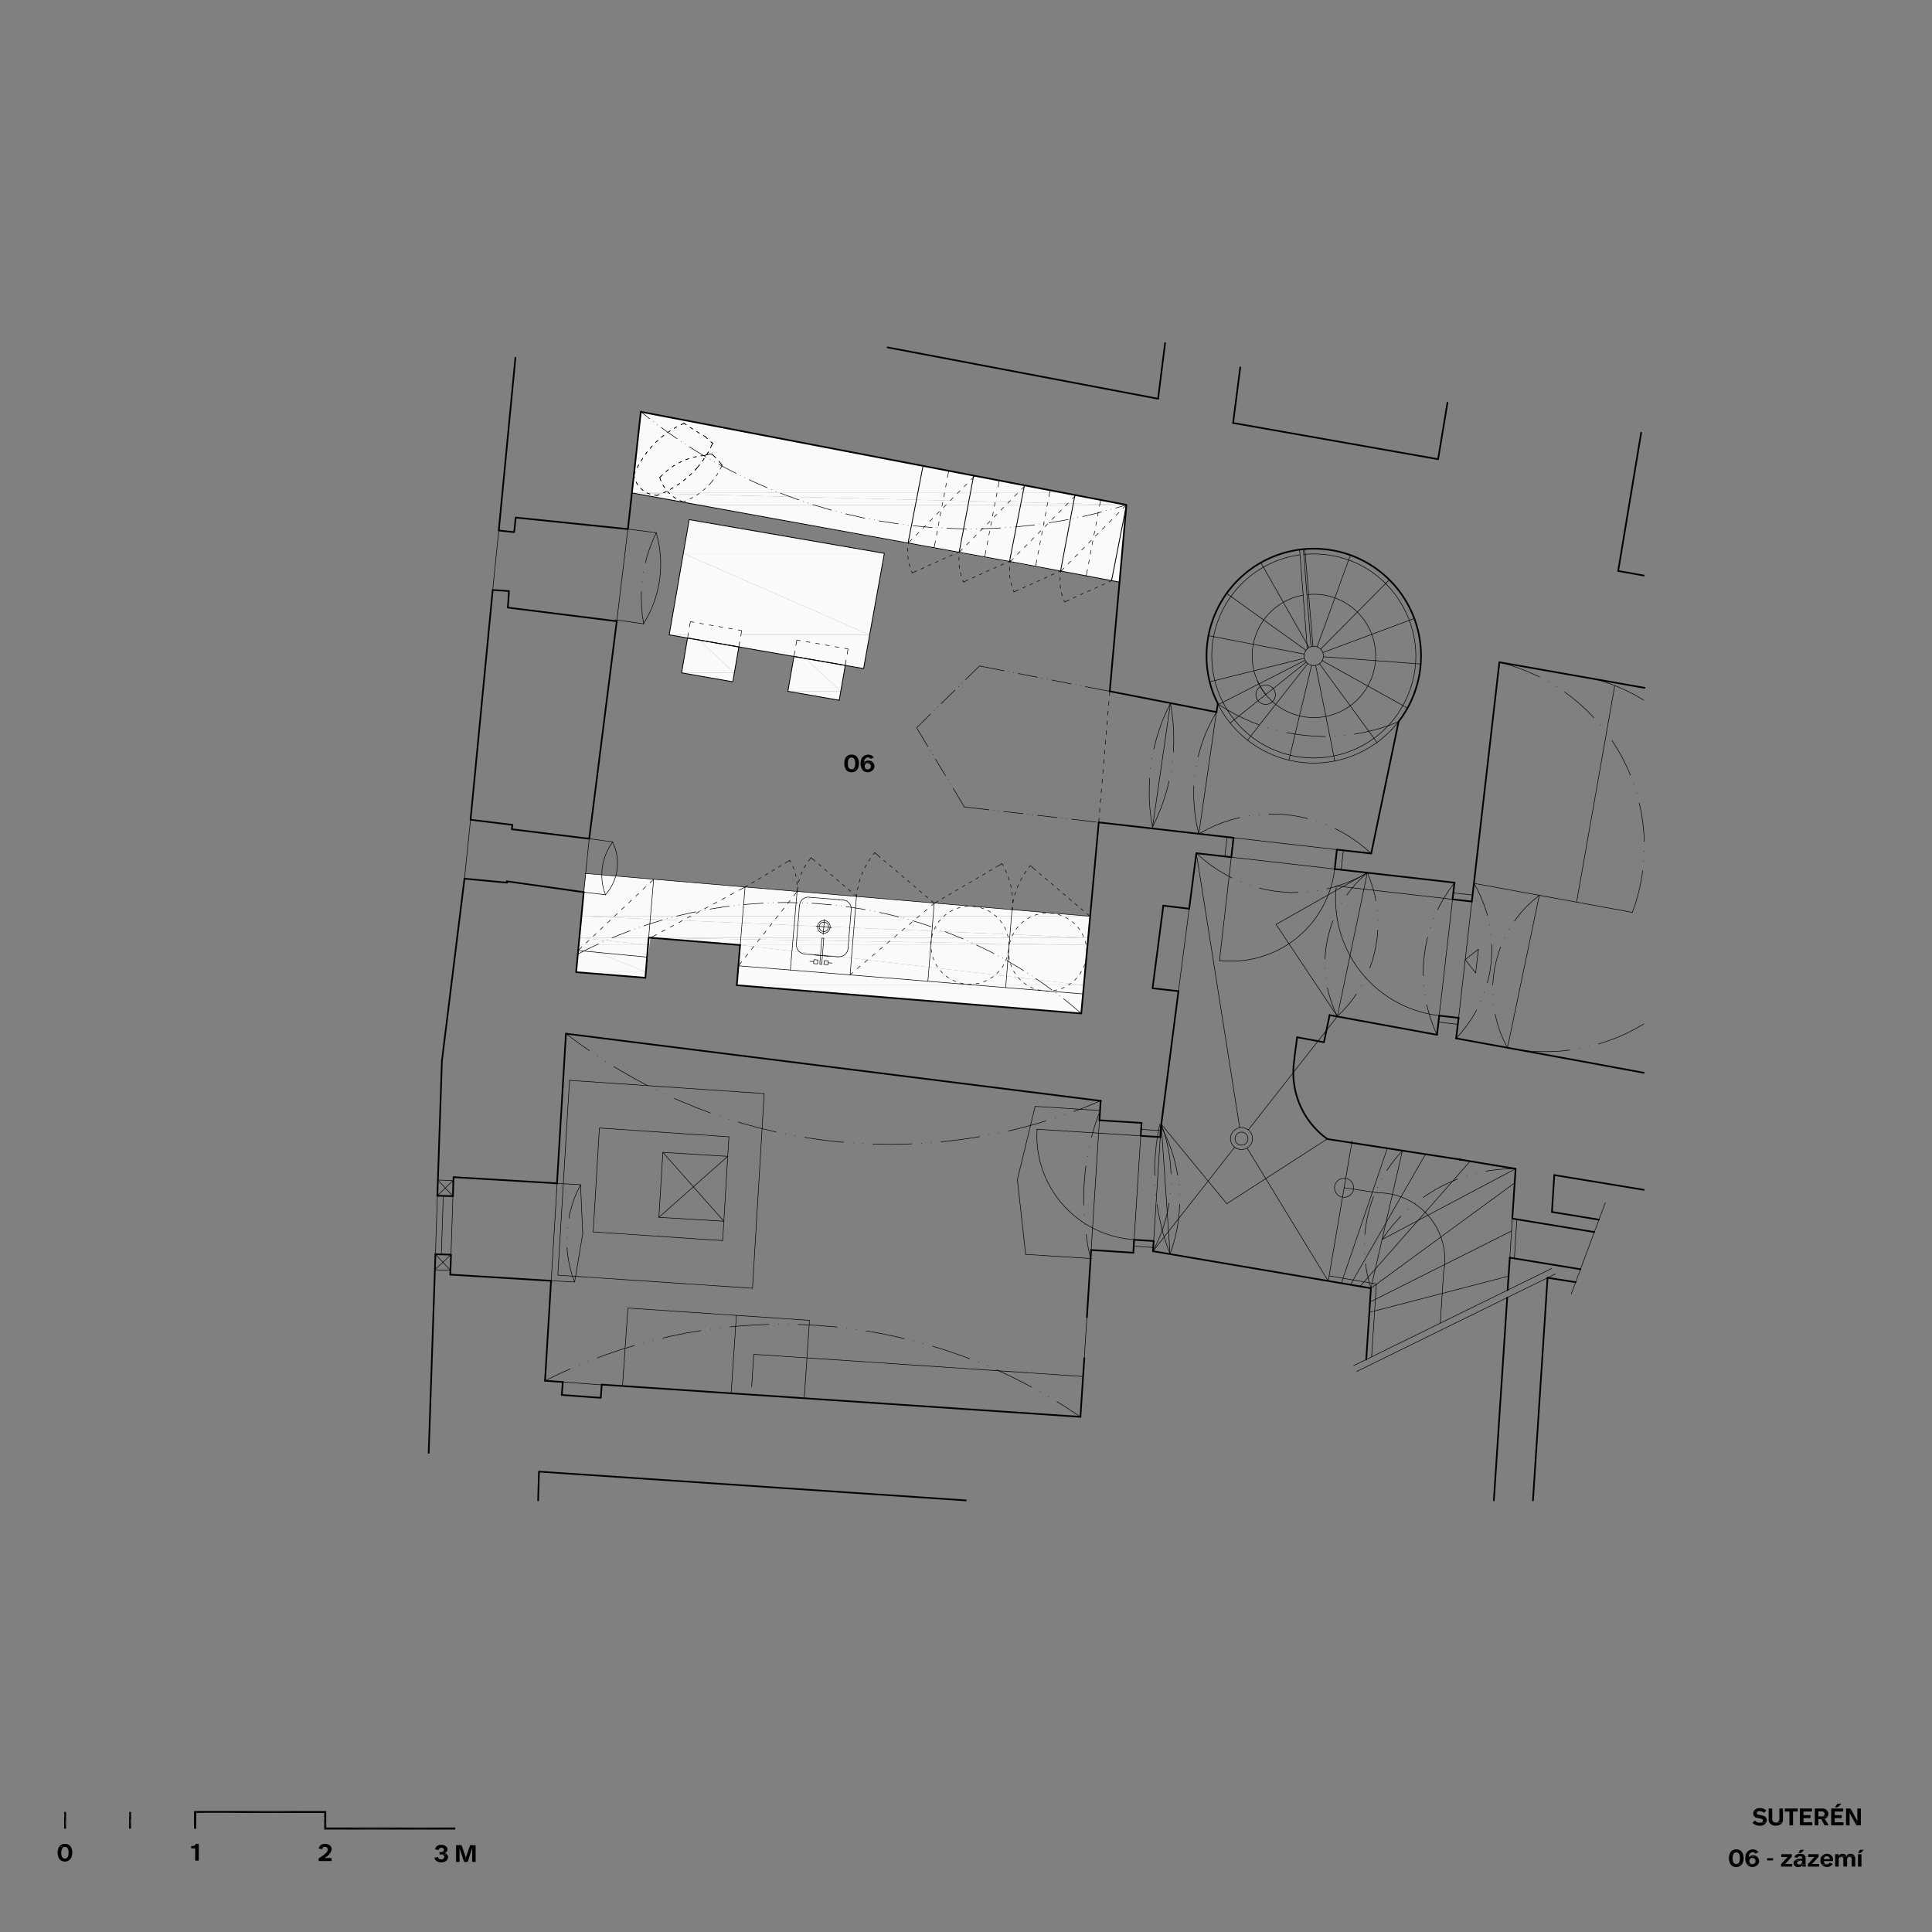 <svg xmlns="http://www.w3.org/2000/svg" viewBox="0 0 842 842"><rect x="0" y="0" width="842" height="842" fill="#808080" stroke="none"/><defs><style>.a{fill:#fafafa;}.a,.g{fill-rule:evenodd;}.b,.c,.d,.e,.f,.h{fill:none;}.b,.c,.d,.e,.f{stroke:#000;stroke-linecap:round;}.b,.c,.d{stroke-linejoin:round;}.b,.e{stroke-width:0.24px;}.c{stroke-width:0.36px;}.d,.f{stroke-width:0.72px;}.e,.f{stroke-linejoin:bevel;}</style></defs><title>200113_VSEHRDOVA web 1pp_fix</title><polyline class="a" points="255.41 380.72 474.95 399.32 253.55 399.32"/><polyline class="a" points="253.55 399.32 474.17 408.68 252.59 408.68"/><polyline class="a" points="253.55 399.32 474.95 399.32 474.17 408.68"/><polyline class="a" points="283.49 408.68 473.87 411.86 322.55 411.86"/><polyline class="a" points="283.49 408.68 474.17 408.68 473.87 411.86"/><polyline class="a" points="252.59 408.68 283.07 411.86 252.23 411.86"/><polyline class="a" points="252.59 408.68 283.49 408.68 283.07 411.86"/><polyline class="a" points="251.09 423.68 281.63 423.68 281.27 426.14"/><polyline class="a" points="252.23 411.86 281.63 423.68 251.09 423.68"/><polyline class="a" points="252.23 411.86 283.07 411.86 281.63 423.68"/><polyline class="a" points="321.11 429.38 472.31 429.38 471.23 441.68"/><polyline class="a" points="322.55 411.86 472.31 429.38 321.11 429.38"/><polyline class="a" points="322.55 411.86 473.87 411.86 472.31 429.38"/><polyline class="a" points="300.35 226.46 385.43 241.16 297.77 241.16"/><polyline class="a" points="291.65 276.68 379.01 276.68 376.37 291.38"/><polyline class="a" points="297.77 241.16 379.01 276.68 291.65 276.68"/><polyline class="a" points="297.77 241.16 385.43 241.16 379.01 276.68"/><polyline class="a" points="347.27 278.96 369.59 282.8 346.61 282.8"/><polyline class="a" points="343.37 301.28 366.41 301.28 365.75 305.18"/><polyline class="a" points="346.61 282.8 366.41 301.28 343.37 301.28"/><polyline class="a" points="346.61 282.8 369.59 282.8 366.41 301.28"/><polyline class="a" points="300.89 270.92 323.21 274.76 300.23 274.76"/><polyline class="a" points="297.05 293.24 320.03 293.24 319.37 297.14"/><polyline class="a" points="300.23 274.76 320.03 293.24 297.05 293.24"/><polyline class="a" points="300.23 274.76 323.21 274.76 320.03 293.24"/><polyline class="a" points="279.29 179.48 463.73 214.82 275.39 214.82"/><polyline class="a" points="303.83 220.04 490.91 220.04 487.91 253.7"/><polyline class="a" points="275.39 214.82 490.91 220.04 303.83 220.04"/><polyline class="a" points="275.39 214.82 463.73 214.82 490.91 220.04"/><line class="b" x1="478.85" y1="358.4" x2="478.97" y2="356.54"/><line class="b" x1="479.21" y1="354.02" x2="479.33" y2="352.28"/><line class="b" x1="479.57" y1="349.76" x2="479.69" y2="348.08"/><line class="b" x1="479.93" y1="345.5" x2="480.05" y2="343.82"/><line class="b" x1="480.29" y1="341.3" x2="480.41" y2="339.56"/><line class="b" x1="480.65" y1="337.04" x2="480.77" y2="335.36"/><line class="b" x1="481.01" y1="332.78" x2="481.13" y2="331.1"/><line class="b" x1="481.37" y1="328.58" x2="481.49" y2="326.9"/><line class="b" x1="481.73" y1="324.32" x2="481.85" y2="322.64"/><line class="b" x1="482.09" y1="320.12" x2="482.21" y2="318.38"/><line class="b" x1="482.45" y1="315.86" x2="482.57" y2="314.18"/><line class="b" x1="482.81" y1="311.6" x2="482.93" y2="309.92"/><line class="b" x1="483.17" y1="307.4" x2="483.29" y2="305.72"/><line class="b" x1="483.53" y1="303.14" x2="483.65" y2="301.28"/><line class="b" x1="462.17" y1="249.08" x2="463.67" y2="247.58"/><line class="b" x1="465.47" y1="245.78" x2="466.67" y2="244.58"/><line class="b" x1="468.47" y1="242.78" x2="469.67" y2="241.52"/><line class="b" x1="471.41" y1="239.72" x2="472.61" y2="238.52"/><line class="b" x1="474.41" y1="236.72" x2="475.61" y2="235.52"/><line class="b" x1="477.41" y1="233.66" x2="478.61" y2="232.46"/><line class="b" x1="480.41" y1="230.66" x2="481.61" y2="229.46"/><line class="b" x1="483.41" y1="227.66" x2="484.61" y2="226.46"/><line class="b" x1="486.41" y1="224.6" x2="487.61" y2="223.4"/><line class="b" x1="489.41" y1="221.6" x2="490.85" y2="220.1"/><line class="b" x1="473.39" y1="251" x2="473.93" y2="248.24"/><line class="b" x1="474.41" y1="245.72" x2="474.71" y2="244.04"/><line class="b" x1="475.19" y1="241.52" x2="475.49" y2="239.84"/><line class="b" x1="475.97" y1="237.38" x2="476.27" y2="235.7"/><line class="b" x1="476.75" y1="233.18" x2="477.11" y2="231.5"/><line class="b" x1="477.59" y1="228.98" x2="477.89" y2="227.36"/><line class="b" x1="478.37" y1="224.84" x2="478.67" y2="223.16"/><line class="b" x1="479.15" y1="220.64" x2="479.69" y2="217.88"/><line class="b" x1="440.15" y1="244.88" x2="441.59" y2="243.44"/><line class="b" x1="443.39" y1="241.58" x2="444.59" y2="240.38"/><line class="b" x1="446.39" y1="238.58" x2="447.59" y2="237.38"/><line class="b" x1="449.39" y1="235.58" x2="450.59" y2="234.32"/><line class="b" x1="452.39" y1="232.52" x2="453.59" y2="231.32"/><line class="b" x1="455.39" y1="229.52" x2="456.59" y2="228.32"/><line class="b" x1="458.39" y1="226.46" x2="459.59" y2="225.26"/><line class="b" x1="461.39" y1="223.46" x2="462.53" y2="222.26"/><line class="b" x1="464.33" y1="220.46" x2="465.53" y2="219.26"/><line class="b" x1="467.33" y1="217.4" x2="468.83" y2="215.9"/><line class="b" x1="451.37" y1="246.8" x2="451.85" y2="244.04"/><line class="b" x1="452.33" y1="241.52" x2="452.69" y2="239.84"/><line class="b" x1="453.11" y1="237.38" x2="453.47" y2="235.7"/><line class="b" x1="453.95" y1="233.18" x2="454.25" y2="231.5"/><line class="b" x1="454.73" y1="228.98" x2="455.03" y2="227.36"/><line class="b" x1="455.51" y1="224.84" x2="455.87" y2="223.16"/><line class="b" x1="456.29" y1="220.64" x2="456.65" y2="218.96"/><line class="b" x1="457.13" y1="216.5" x2="457.61" y2="213.74"/><line class="b" x1="418.01" y1="240.74" x2="419.45" y2="239.24"/><line class="b" x1="421.25" y1="237.44" x2="422.45" y2="236.24"/><line class="b" x1="424.25" y1="234.44" x2="425.45" y2="233.18"/><line class="b" x1="427.25" y1="231.38" x2="428.45" y2="230.18"/><line class="b" x1="430.25" y1="228.38" x2="431.45" y2="227.18"/><line class="b" x1="433.25" y1="225.32" x2="434.45" y2="224.12"/><line class="b" x1="436.25" y1="222.32" x2="437.39" y2="221.12"/><line class="b" x1="439.19" y1="219.32" x2="440.39" y2="218.12"/><line class="b" x1="442.19" y1="216.26" x2="443.39" y2="215.06"/><line class="b" x1="445.19" y1="213.26" x2="446.69" y2="211.76"/><line class="b" x1="429.17" y1="242.66" x2="429.71" y2="239.9"/><line class="b" x1="430.19" y1="237.38" x2="430.49" y2="235.7"/><line class="b" x1="430.97" y1="233.18" x2="431.33" y2="231.5"/><line class="b" x1="431.81" y1="229.04" x2="432.11" y2="227.36"/><line class="b" x1="432.59" y1="224.84" x2="432.89" y2="223.16"/><line class="b" x1="433.37" y1="220.64" x2="433.67" y2="219.02"/><line class="b" x1="434.15" y1="216.5" x2="434.51" y2="214.82"/><line class="b" x1="434.99" y1="212.3" x2="435.47" y2="209.54"/><line class="b" x1="395.93" y1="236.54" x2="397.43" y2="235.04"/><line class="b" x1="399.23" y1="233.24" x2="400.43" y2="232.04"/><line class="b" x1="402.23" y1="230.24" x2="403.43" y2="229.04"/><line class="b" x1="405.23" y1="227.24" x2="406.43" y2="225.98"/><line class="b" x1="408.17" y1="224.18" x2="409.37" y2="222.98"/><line class="b" x1="411.17" y1="221.18" x2="412.37" y2="219.98"/><line class="b" x1="414.17" y1="218.12" x2="415.37" y2="216.92"/><line class="b" x1="417.17" y1="215.12" x2="418.37" y2="213.92"/><line class="b" x1="420.17" y1="212.12" x2="421.37" y2="210.92"/><line class="b" x1="423.17" y1="209.06" x2="424.61" y2="207.56"/><line class="b" x1="407.15" y1="238.46" x2="407.69" y2="235.7"/><line class="b" x1="408.17" y1="233.18" x2="408.47" y2="231.5"/><line class="b" x1="408.95" y1="229.04" x2="409.25" y2="227.36"/><line class="b" x1="409.73" y1="224.84" x2="410.03" y2="223.16"/><line class="b" x1="410.51" y1="220.64" x2="410.87" y2="219.02"/><line class="b" x1="411.35" y1="216.5" x2="411.65" y2="214.82"/><line class="b" x1="412.13" y1="212.3" x2="412.43" y2="210.62"/><line class="b" x1="412.91" y1="208.16" x2="413.45" y2="205.4"/><line class="b" x1="474.95" y1="399.32" x2="473.69" y2="398.18"/><line class="b" x1="472.13" y1="396.86" x2="471.11" y2="396.02"/><line class="b" x1="469.55" y1="394.7" x2="468.47" y2="393.8"/><line class="b" x1="466.91" y1="392.48" x2="465.89" y2="391.58"/><line class="b" x1="464.33" y1="390.26" x2="463.31" y2="389.36"/><line class="b" x1="461.75" y1="388.04" x2="460.73" y2="387.2"/><line class="b" x1="459.17" y1="385.88" x2="458.15" y2="384.98"/><line class="b" x1="456.59" y1="383.66" x2="455.51" y2="382.76"/><line class="b" x1="453.95" y1="381.44" x2="452.93" y2="380.6"/><polyline class="b" points="451.37 379.28 450.11 378.14 449.03 377.24"/><line class="b" x1="407.33" y1="393.56" x2="408.83" y2="392.72"/><line class="b" x1="410.57" y1="391.7" x2="411.71" y2="390.98"/><line class="b" x1="413.51" y1="389.96" x2="414.65" y2="389.3"/><line class="b" x1="416.45" y1="388.22" x2="417.59" y2="387.56"/><line class="b" x1="419.39" y1="386.54" x2="420.53" y2="385.82"/><line class="b" x1="422.33" y1="384.8" x2="423.47" y2="384.14"/><line class="b" x1="425.27" y1="383.12" x2="426.41" y2="382.4"/><line class="b" x1="428.21" y1="381.38" x2="429.35" y2="380.72"/><line class="b" x1="431.09" y1="379.64" x2="432.29" y2="378.98"/><polyline class="b" points="434.03 377.96 435.53 377.06 436.73 376.4"/><line class="b" x1="407.15" y1="393.68" x2="405.89" y2="392.54"/><line class="b" x1="404.33" y1="391.22" x2="403.31" y2="390.38"/><line class="b" x1="401.75" y1="389.06" x2="400.67" y2="388.16"/><line class="b" x1="399.11" y1="386.84" x2="398.09" y2="385.94"/><line class="b" x1="396.53" y1="384.62" x2="395.51" y2="383.78"/><line class="b" x1="393.95" y1="382.46" x2="392.93" y2="381.56"/><line class="b" x1="391.37" y1="380.24" x2="390.35" y2="379.34"/><line class="b" x1="388.79" y1="378.02" x2="387.71" y2="377.12"/><line class="b" x1="386.15" y1="375.8" x2="385.13" y2="374.96"/><polyline class="b" points="383.57 373.64 382.31 372.5 381.23 371.6"/><line class="b" x1="283.49" y1="408.68" x2="286.13" y2="407.3"/><line class="b" x1="288.35" y1="406.1" x2="289.85" y2="405.26"/><line class="b" x1="292.07" y1="404.06" x2="293.57" y2="403.28"/><line class="b" x1="295.85" y1="402.08" x2="297.35" y2="401.24"/><line class="b" x1="299.57" y1="400.04" x2="301.07" y2="399.26"/><line class="b" x1="303.35" y1="398.06" x2="304.85" y2="397.22"/><line class="b" x1="307.07" y1="396.02" x2="308.57" y2="395.24"/><line class="b" x1="310.85" y1="394.04" x2="312.35" y2="393.2"/><line class="b" x1="314.57" y1="392" x2="316.07" y2="391.22"/><line class="b" x1="318.29" y1="390.02" x2="319.79" y2="389.18"/><line class="b" x1="322.07" y1="387.98" x2="324.71" y2="386.6"/><line class="b" x1="251.99" y1="414.26" x2="253.55" y2="412.7"/><line class="b" x1="255.41" y1="410.96" x2="256.67" y2="409.82"/><line class="b" x1="258.53" y1="408.08" x2="259.79" y2="406.88"/><line class="b" x1="261.59" y1="405.14" x2="262.85" y2="404"/><line class="b" x1="264.71" y1="402.2" x2="265.97" y2="401.06"/><line class="b" x1="267.83" y1="399.32" x2="269.03" y2="398.12"/><line class="b" x1="270.89" y1="396.38" x2="272.15" y2="395.24"/><line class="b" x1="274.01" y1="393.5" x2="275.21" y2="392.3"/><line class="b" x1="277.07" y1="390.56" x2="278.33" y2="389.42"/><line class="b" x1="280.19" y1="387.62" x2="281.39" y2="386.48"/><line class="b" x1="283.25" y1="384.74" x2="284.87" y2="383.24"/><line class="b" x1="324.65" y1="386.66" x2="325.85" y2="385.94"/><line class="b" x1="327.59" y1="384.92" x2="328.79" y2="384.2"/><line class="b" x1="330.53" y1="383.18" x2="331.67" y2="382.46"/><line class="b" x1="333.47" y1="381.38" x2="334.61" y2="380.72"/><line class="b" x1="336.35" y1="379.64" x2="337.55" y2="378.98"/><line class="b" x1="339.29" y1="377.9" x2="340.43" y2="377.18"/><polyline class="b" points="342.17 376.16 343.37 375.44 344.21 374.96"/><line class="b" x1="373.25" y1="390.62" x2="372.35" y2="389.84"/><line class="b" x1="370.79" y1="388.52" x2="369.71" y2="387.62"/><line class="b" x1="368.21" y1="386.3" x2="367.13" y2="385.4"/><line class="b" x1="365.57" y1="384.08" x2="364.55" y2="383.18"/><line class="b" x1="362.99" y1="381.86" x2="361.97" y2="381.02"/><line class="b" x1="360.41" y1="379.7" x2="359.39" y2="378.8"/><line class="b" x1="357.83" y1="377.48" x2="356.75" y2="376.58"/><polyline class="b" points="355.19 375.26 354.29 374.48 353.45 373.82"/><line class="b" x1="484.43" y1="253.1" x2="483.29" y2="253.64"/><line class="b" x1="481.43" y1="254.48" x2="480.23" y2="255.02"/><line class="b" x1="478.37" y1="255.86" x2="477.11" y2="256.4"/><line class="b" x1="475.25" y1="257.24" x2="473.99" y2="257.78"/><line class="b" x1="472.13" y1="258.62" x2="470.87" y2="259.22"/><line class="b" x1="469.01" y1="260.06" x2="467.81" y2="260.6"/><polyline class="b" points="465.95 261.44 464.81 261.98 463.97 262.34"/><line class="b" x1="462.41" y1="248.78" x2="461.27" y2="249.26"/><line class="b" x1="459.41" y1="250.1" x2="458.15" y2="250.64"/><line class="b" x1="456.29" y1="251.48" x2="455.09" y2="252.08"/><line class="b" x1="453.17" y1="252.92" x2="451.97" y2="253.46"/><line class="b" x1="450.11" y1="254.3" x2="448.85" y2="254.84"/><line class="b" x1="446.99" y1="255.68" x2="445.73" y2="256.28"/><polyline class="b" points="443.87 257.06 442.73 257.6 441.89 257.96"/><line class="b" x1="440.39" y1="244.4" x2="439.25" y2="244.94"/><line class="b" x1="437.39" y1="245.78" x2="436.13" y2="246.32"/><line class="b" x1="434.27" y1="247.16" x2="433.01" y2="247.7"/><line class="b" x1="431.15" y1="248.54" x2="429.89" y2="249.08"/><line class="b" x1="428.03" y1="249.92" x2="426.83" y2="250.52"/><line class="b" x1="424.97" y1="251.36" x2="423.71" y2="251.9"/><polyline class="b" points="421.85 252.74 420.71 253.28 419.87 253.64"/><line class="b" x1="418.01" y1="240.5" x2="416.87" y2="240.98"/><line class="b" x1="415.01" y1="241.82" x2="413.81" y2="242.36"/><line class="b" x1="411.95" y1="243.2" x2="410.69" y2="243.8"/><line class="b" x1="408.83" y1="244.64" x2="407.57" y2="245.18"/><line class="b" x1="405.71" y1="246.02" x2="404.51" y2="246.56"/><line class="b" x1="402.65" y1="247.4" x2="401.39" y2="248"/><polyline class="b" points="399.53 248.78 398.39 249.32 397.55 249.68"/><line class="c" x1="439.91" y1="245" x2="446.45" y2="211.58"/><line class="c" x1="484.43" y1="253.1" x2="490.91" y2="220.04"/><line class="c" x1="439.97" y1="244.7" x2="487.91" y2="253.7"/><line class="c" x1="462.23" y1="248.78" x2="468.47" y2="215.78"/><line class="c" x1="439.97" y1="244.7" x2="275.39" y2="214.82"/><line class="c" x1="395.75" y1="236.66" x2="402.23" y2="203.24"/><line class="c" x1="418.07" y1="240.44" x2="424.31" y2="207.44"/><line class="b" x1="474.95" y1="399.32" x2="255.05" y2="380.66"/><line class="b" x1="441.05" y1="396.44" x2="438.29" y2="430.4"/><line class="b" x1="407.15" y1="393.68" x2="404.39" y2="427.64"/><line class="b" x1="373.25" y1="390.8" x2="370.49" y2="424.82"/><line class="b" x1="322.61" y1="411.86" x2="324.71" y2="386.6"/><line class="b" x1="471.89" y1="433.16" x2="321.83" y2="420.92"/><line class="b" x1="282.05" y1="417.14" x2="251.99" y2="414.26"/><line class="b" x1="282.71" y1="408.62" x2="284.87" y2="383.24"/><line class="b" x1="347.39" y1="388.52" x2="344.45" y2="422.78"/><polyline class="d" points="279.29 179.48 273.65 230.6 224.75 225.56 224.09 231.92 217.37 231.2 224.63 155.9"/><polygon class="d" points="214.73 257.12 221.81 257.6 221.33 264.8 268.79 270.74 256.79 365.54 223.07 361.4 223.31 359.48 205.07 357.26 214.73 257.12"/><polyline class="d" points="254.39 388.82 251.09 423.68 281.27 426.14"/><polyline class="d" points="321.11 429.38 471.23 441.68 478.85 358.4"/><polyline class="d" points="202.43 382.94 221.03 384.68 220.85 384.08 254.39 388.82"/><line class="b" x1="254.39" y1="388.82" x2="256.79" y2="365.54"/><line class="b" x1="202.43" y1="382.94" x2="205.07" y2="357.26"/><line class="b" x1="268.79" y1="270.74" x2="273.65" y2="230.48"/><line class="b" x1="214.73" y1="257.12" x2="217.37" y2="231.2"/><polyline class="d" points="279.29 179.48 490.91 220.04 483.65 301.28"/><polyline class="b" points="471.23 441.68 466.07 437.3 463.49 435.26"/><line class="b" x1="461.81" y1="433.94" x2="461.81" y2="433.88"/><line class="b" x1="460.13" y1="432.68" x2="460.13" y2="432.62"/><polyline class="b" points="458.39 431.42 455.39 429.2 451.43 426.5"/><line class="b" x1="449.69" y1="425.3" x2="449.69" y2="425.24"/><line class="b" x1="447.89" y1="424.16" x2="447.89" y2="424.1"/><polyline class="b" points="446.09 423.02 444.23 421.82 438.83 418.64"/><line class="b" x1="436.97" y1="417.62" x2="436.97" y2="417.56"/><line class="b" x1="435.05" y1="416.6" x2="435.05" y2="416.54"/><polyline class="b" points="433.19 415.64 432.53 415.22 426.53 412.28 425.57 411.86"/><line class="b" x1="423.65" y1="410.96" x2="423.65" y2="410.9"/><line class="b" x1="421.73" y1="410.06" x2="421.73" y2="410"/><polyline class="b" points="419.75 409.22 414.23 406.94 411.89 406.04"/><line class="b" x1="409.91" y1="405.32" x2="409.91" y2="405.26"/><line class="b" x1="407.93" y1="404.54" x2="407.93" y2="404.48"/><polyline class="b" points="405.89 403.88 401.57 402.44 397.79 401.3"/><line class="b" x1="395.75" y1="400.7" x2="395.75" y2="400.64"/><line class="b" x1="393.71" y1="400.16" x2="393.71" y2="400.1"/><polyline class="b" points="391.61 399.62 388.67 398.84 383.39 397.64"/><line class="b" x1="381.29" y1="397.22" x2="381.29" y2="397.16"/><line class="b" x1="379.19" y1="396.8" x2="379.19" y2="396.74"/><polyline class="b" points="377.09 396.44 375.53 396.14 368.87 395.12 368.69 395.06"/><line class="b" x1="366.59" y1="394.82" x2="366.59" y2="394.76"/><line class="b" x1="364.49" y1="394.58" x2="364.49" y2="394.52"/><polyline class="b" points="362.39 394.34 362.21 394.34 355.55 393.74 353.87 393.68"/><line class="b" x1="351.77" y1="393.56" x2="351.77" y2="393.5"/><line class="b" x1="349.67" y1="393.5" x2="349.67" y2="393.44"/><polyline class="b" points="347.51 393.44 342.11 393.32 339.05 393.38"/><line class="b" x1="336.89" y1="393.44" x2="336.89" y2="393.38"/><line class="b" x1="334.79" y1="393.5" x2="334.79" y2="393.44"/><polyline class="b" points="332.63 393.62 328.73 393.86 324.17 394.22"/><line class="b" x1="322.07" y1="394.46" x2="322.07" y2="394.4"/><line class="b" x1="319.97" y1="394.7" x2="319.97" y2="394.64"/><polyline class="b" points="317.81 394.94 315.35 395.24 309.41 396.2"/><line class="b" x1="307.31" y1="396.56" x2="307.31" y2="396.5"/><line class="b" x1="305.27" y1="396.98" x2="305.27" y2="396.92"/><polyline class="b" points="303.17 397.4 302.15 397.58 295.61 399.08 294.89 399.32"/><line class="b" x1="292.79" y1="399.86" x2="292.79" y2="399.8"/><line class="b" x1="290.75" y1="400.4" x2="290.75" y2="400.34"/><polyline class="b" points="288.71 400.94 282.71 402.8 280.61 403.52"/><line class="b" x1="278.57" y1="404.18" x2="278.57" y2="404.12"/><line class="b" x1="276.59" y1="404.9" x2="276.59" y2="404.84"/><polyline class="b" points="274.61 405.62 270.11 407.36 266.69 408.8"/><line class="b" x1="264.71" y1="409.58" x2="264.71" y2="409.52"/><line class="b" x1="262.79" y1="410.48" x2="262.79" y2="410.42"/><polyline class="b" points="260.87 411.38 257.87 412.76 251.87 415.76"/><line class="b" x1="279.29" y1="179.48" x2="283.13" y2="182.48"/><line class="b" x1="284.81" y1="183.8" x2="284.81" y2="183.74"/><line class="b" x1="286.49" y1="185.06" x2="286.49" y2="185"/><polyline class="b" points="288.23 186.32 290.81 188.24 295.13 191.24"/><line class="b" x1="296.93" y1="192.44" x2="296.93" y2="192.38"/><line class="b" x1="298.67" y1="193.58" x2="298.67" y2="193.52"/><polyline class="b" points="300.47 194.72 302.87 196.28 307.73 199.22"/><line class="b" x1="309.53" y1="200.3" x2="309.53" y2="200.24"/><line class="b" x1="311.39" y1="201.32" x2="311.39" y2="201.26"/><polyline class="b" points="313.25 202.34 315.41 203.54 320.81 206.3"/><line class="b" x1="322.67" y1="207.26" x2="322.67" y2="207.2"/><line class="b" x1="324.59" y1="208.16" x2="324.59" y2="208.1"/><polyline class="b" points="326.51 209.06 328.37 209.96 334.31 212.54"/><line class="b" x1="336.29" y1="213.38" x2="336.29" y2="213.32"/><line class="b" x1="338.21" y1="214.16" x2="338.21" y2="214.1"/><polyline class="b" points="340.19 214.94 341.75 215.54 348.17 217.88"/><line class="b" x1="350.21" y1="218.6" x2="350.21" y2="218.54"/><line class="b" x1="352.19" y1="219.26" x2="352.19" y2="219.2"/><polyline class="b" points="354.23 219.92 355.43 220.28 362.33 222.32 362.39 222.32"/><line class="b" x1="364.43" y1="222.86" x2="364.43" y2="222.8"/><line class="b" x1="366.53" y1="223.4" x2="366.53" y2="223.34"/><polyline class="b" points="368.57 223.94 369.35 224.12 376.43 225.74 376.85 225.8"/><line class="b" x1="378.95" y1="226.22" x2="378.95" y2="226.16"/><line class="b" x1="381.05" y1="226.58" x2="381.05" y2="226.52"/><polyline class="b" points="383.09 227 383.51 227.06 390.71 228.2 391.49 228.32"/><line class="b" x1="393.65" y1="228.62" x2="393.65" y2="228.56"/><line class="b" x1="395.75" y1="228.86" x2="395.75" y2="228.8"/><polyline class="b" points="397.85 229.1 405.05 229.82 406.31 229.88"/><line class="b" x1="408.41" y1="230" x2="408.41" y2="229.94"/><line class="b" x1="410.57" y1="230.12" x2="410.57" y2="230.06"/><polyline class="b" points="412.67 230.24 419.57 230.48 421.19 230.48"/><line class="b" x1="423.29" y1="230.48" x2="423.29" y2="230.42"/><line class="b" x1="425.45" y1="230.48" x2="425.45" y2="230.42"/><polyline class="b" points="427.55 230.42 434.03 230.24 436.07 230.06"/><line class="b" x1="438.17" y1="229.94" x2="438.17" y2="229.88"/><line class="b" x1="440.33" y1="229.82" x2="440.33" y2="229.76"/><polyline class="b" points="442.43 229.64 448.43 229.04 450.89 228.74"/><line class="b" x1="452.99" y1="228.44" x2="452.99" y2="228.38"/><line class="b" x1="455.09" y1="228.2" x2="455.09" y2="228.14"/><polyline class="b" points="457.19 227.84 462.77 226.94 465.59 226.4"/><line class="b" x1="467.63" y1="225.98" x2="467.63" y2="225.92"/><line class="b" x1="469.73" y1="225.56" x2="469.73" y2="225.5"/><polyline class="b" points="471.83 225.14 476.93 223.94 480.11 223.1"/><line class="b" x1="482.15" y1="222.56" x2="482.15" y2="222.5"/><line class="b" x1="484.19" y1="222.02" x2="484.19" y2="221.96"/><line class="b" x1="486.23" y1="221.42" x2="490.91" y2="220.04"/><polyline class="d" points="322.55 411.86 282.71 408.62 281.27 426.14"/><line class="d" x1="321.11" y1="429.38" x2="322.55" y2="411.86"/><line class="d" x1="716.39" y1="250.82" x2="705.23" y2="248.84"/><polyline class="b" points="711.41 397.64 712.85 393.5 714.05 389.3 715.01 385.04 715.73 380.78 715.91 379.46"/><line class="b" x1="716.33" y1="375.26" x2="716.33" y2="375.2"/><line class="b" x1="716.57" y1="371" x2="716.57" y2="370.94"/><polyline class="b" points="716.57 366.74 716.45 363.38 716.03 359.06 715.43 354.74 714.53 350.48 714.41 349.94"/><line class="b" x1="713.33" y1="345.8" x2="713.33" y2="345.74"/><line class="b" x1="712.07" y1="341.78" x2="712.07" y2="341.72"/><polyline class="b" points="710.57 337.76 708.89 333.98 706.97 330.08 704.81 326.3 702.59 322.82"/><line class="b" x1="700.13" y1="319.34" x2="700.13" y2="319.28"/><line class="b" x1="697.49" y1="315.98" x2="697.49" y2="315.92"/><polyline class="b" points="694.67 312.8 694.31 312.44 691.25 309.32 688.01 306.38 684.65 303.62 681.89 301.58"/><line class="b" x1="678.35" y1="299.24" x2="678.35" y2="299.18"/><line class="b" x1="674.75" y1="297.08" x2="674.75" y2="297.02"/><polyline class="b" points="670.97 295.04 669.83 294.5 665.87 292.7 661.79 291.14 657.65 289.76 653.45 288.62"/><line class="b" x1="642.41" y1="384.98" x2="711.41" y2="397.64"/><line class="b" x1="582.83" y1="443" x2="595.91" y2="380.36"/><line class="b" x1="477.77" y1="358.28" x2="466.97" y2="357.02"/><line class="b" x1="464.87" y1="356.78" x2="464.87" y2="356.72"/><line class="b" x1="462.77" y1="356.54" x2="462.77" y2="356.48"/><line class="b" x1="460.67" y1="356.3" x2="452.21" y2="355.34"/><line class="b" x1="450.11" y1="355.1" x2="450.11" y2="355.04"/><line class="b" x1="447.95" y1="354.86" x2="447.95" y2="354.8"/><line class="b" x1="445.85" y1="354.62" x2="437.39" y2="353.66"/><line class="b" x1="435.29" y1="353.42" x2="435.29" y2="353.36"/><line class="b" x1="433.19" y1="353.18" x2="433.19" y2="353.12"/><line class="b" x1="431.09" y1="352.94" x2="420.29" y2="351.68"/><line class="b" x1="483.65" y1="301.28" x2="473.03" y2="299.24"/><line class="b" x1="470.93" y1="298.82" x2="470.93" y2="298.76"/><line class="b" x1="468.83" y1="298.4" x2="468.83" y2="298.34"/><line class="b" x1="466.79" y1="298.04" x2="458.39" y2="296.36"/><line class="b" x1="456.35" y1="296" x2="456.35" y2="295.94"/><line class="b" x1="454.25" y1="295.58" x2="454.25" y2="295.52"/><line class="b" x1="452.15" y1="295.16" x2="443.81" y2="293.54"/><line class="b" x1="441.71" y1="293.12" x2="441.71" y2="293.06"/><line class="b" x1="439.61" y1="292.7" x2="439.61" y2="292.64"/><polyline class="b" points="437.57 292.34 426.89 290.24 420.77 296.24"/><line class="b" x1="419.27" y1="297.74" x2="419.27" y2="297.68"/><line class="b" x1="417.77" y1="299.24" x2="417.77" y2="299.18"/><line class="b" x1="416.21" y1="300.74" x2="410.15" y2="306.68"/><line class="b" x1="408.65" y1="308.18" x2="408.65" y2="308.12"/><line class="b" x1="407.15" y1="309.68" x2="407.15" y2="309.62"/><polyline class="b" points="405.59 311.12 399.47 317.18 404.39 325.34"/><line class="b" x1="405.53" y1="327.14" x2="405.53" y2="327.08"/><line class="b" x1="406.61" y1="328.94" x2="406.61" y2="328.88"/><line class="b" x1="407.69" y1="330.8" x2="412.07" y2="338.06"/><line class="b" x1="413.21" y1="339.86" x2="413.21" y2="339.8"/><line class="b" x1="414.29" y1="341.72" x2="414.29" y2="341.66"/><line class="b" x1="415.37" y1="343.52" x2="420.29" y2="351.68"/><polyline class="b" points="530.15 310.34 528.23 313.76 526.49 317.3 524.93 320.9 523.61 324.62 522.53 328.4 522.17 329.84"/><line class="b" x1="521.27" y1="333.98" x2="521.27" y2="333.92"/><line class="b" x1="520.67" y1="338.18" x2="520.67" y2="338.12"/><polyline class="b" points="520.31 342.44 520.25 343.94 520.25 347.84 520.49 351.8 520.91 355.7 521.57 359.54 522.47 363.38"/><polyline class="b" points="470.81 617.48 464.81 613.46 460.67 610.88"/><line class="b" x1="457.01" y1="608.72" x2="457.01" y2="608.66"/><line class="b" x1="453.35" y1="606.56" x2="453.35" y2="606.5"/><polyline class="b" points="449.57 604.52 446.09 602.66 439.61 599.42 434.33 597.02"/><line class="b" x1="430.43" y1="595.34" x2="430.43" y2="595.28"/><line class="b" x1="426.53" y1="593.66" x2="426.53" y2="593.6"/><polyline class="b" points="422.57 592.16 419.69 591.08 412.85 588.68 406.43 586.7"/><line class="b" x1="402.35" y1="585.56" x2="402.35" y2="585.5"/><line class="b" x1="398.27" y1="584.42" x2="398.27" y2="584.36"/><polyline class="b" points="394.13 583.4 392.03 582.86 384.95 581.36 377.87 580.1 377.45 580.04"/><line class="b" x1="373.25" y1="579.44" x2="373.25" y2="579.38"/><line class="b" x1="369.05" y1="578.9" x2="369.05" y2="578.84"/><polyline class="b" points="364.79 578.36 363.53 578.24 356.33 577.64 349.13 577.28 347.87 577.22"/><line class="b" x1="343.61" y1="577.16" x2="343.61" y2="577.1"/><line class="b" x1="339.35" y1="577.16" x2="339.35" y2="577.1"/><polyline class="b" points="335.09 577.22 334.73 577.22 327.47 577.52 320.33 578.06 318.11 578.3"/><line class="b" x1="313.91" y1="578.72" x2="313.91" y2="578.66"/><line class="b" x1="309.65" y1="579.32" x2="309.65" y2="579.26"/><polyline class="b" points="305.45 579.92 298.85 581 291.77 582.44 288.77 583.16"/><line class="b" x1="284.63" y1="584.12" x2="284.63" y2="584.06"/><line class="b" x1="280.55" y1="585.26" x2="280.55" y2="585.2"/><polyline class="b" points="276.47 586.4 270.89 588.08 264.05 590.42 260.33 591.8"/><line class="b" x1="256.37" y1="593.3" x2="256.37" y2="593.24"/><line class="b" x1="252.41" y1="594.92" x2="252.41" y2="594.86"/><polyline class="b" points="248.51 596.6 244.07 598.58 237.53 601.76"/><polyline class="b" points="246.65 450.5 252.47 454.82 256.85 457.88"/><line class="b" x1="260.39" y1="460.28" x2="260.39" y2="460.22"/><line class="b" x1="263.93" y1="462.62" x2="263.93" y2="462.56"/><polyline class="b" points="267.53 464.84 270.65 466.7 276.95 470.3 282.35 473.18"/><line class="b" x1="286.19" y1="475.04" x2="286.19" y2="474.98"/><line class="b" x1="290.03" y1="476.9" x2="290.03" y2="476.84"/><polyline class="b" points="293.87 478.7 296.45 479.84 303.17 482.6 309.65 485.06"/><line class="b" x1="313.67" y1="486.44" x2="313.67" y2="486.38"/><line class="b" x1="317.69" y1="487.76" x2="317.69" y2="487.7"/><polyline class="b" points="321.77 489.02 323.69 489.62 330.71 491.54 337.73 493.22 338.21 493.28"/><line class="b" x1="342.41" y1="494.18" x2="342.41" y2="494.12"/><line class="b" x1="346.55" y1="494.96" x2="346.55" y2="494.9"/><polyline class="b" points="350.75 495.68 352.01 495.92 359.15 496.94 366.35 497.72 367.61 497.78"/><line class="b" x1="371.87" y1="498.14" x2="371.87" y2="498.08"/><line class="b" x1="376.13" y1="498.38" x2="376.13" y2="498.32"/><polyline class="b" points="380.33 498.56 380.81 498.62 388.07 498.74 395.33 498.62 397.37 498.5"/><line class="b" x1="401.63" y1="498.32" x2="401.63" y2="498.26"/><line class="b" x1="405.83" y1="498.02" x2="405.83" y2="497.96"/><polyline class="b" points="410.09 497.66 416.93 496.88 424.13 495.86 426.95 495.38"/><line class="b" x1="431.09" y1="494.66" x2="431.09" y2="494.6"/><line class="b" x1="435.29" y1="493.76" x2="435.29" y2="493.7"/><polyline class="b" points="439.43 492.92 445.43 491.48 452.39 489.56 455.87 488.48"/><line class="b" x1="459.89" y1="487.22" x2="459.89" y2="487.16"/><line class="b" x1="463.97" y1="485.84" x2="463.97" y2="485.78"/><polyline class="b" points="467.93 484.4 472.97 482.54 479.63 479.72"/><line class="b" x1="451.13" y1="482.18" x2="479.39" y2="483.98"/><line class="b" x1="475.31" y1="548.48" x2="446.99" y2="546.68"/><polyline class="b" points="451.13 482.18 443.39 514.1 446.99 546.68"/><polyline class="b" points="478.91 485.42 477.29 490.04 475.91 494.78 475.73 495.68"/><line class="b" x1="474.71" y1="499.82" x2="474.71" y2="499.76"/><line class="b" x1="473.93" y1="504.02" x2="473.93" y2="503.96"/><polyline class="b" points="473.27 508.22 473.09 509.3 472.61 514.22 472.31 519.14 472.25 524.06 472.31 525.2"/><line class="b" x1="472.49" y1="529.46" x2="472.49" y2="529.4"/><line class="b" x1="472.79" y1="533.66" x2="472.79" y2="533.6"/><polyline class="b" points="473.33 537.92 473.45 538.82 474.23 543.68 475.31 548.48"/><line class="b" x1="534.65" y1="524.6" x2="578.39" y2="496.4"/><line class="b" x1="597.47" y1="561.44" x2="611.21" y2="501.44"/><polyline class="b" points="611.21 501.5 608.69 504.32 606.35 507.32 604.37 510.14"/><line class="b" x1="602.21" y1="513.74" x2="602.21" y2="513.68"/><line class="b" x1="600.29" y1="517.58" x2="600.29" y2="517.52"/><polyline class="b" points="598.61 521.48 597.65 524.12 596.57 527.78 595.73 531.44 595.13 535.22 594.83 537.98"/><line class="b" x1="594.65" y1="542.24" x2="594.65" y2="542.18"/><line class="b" x1="594.71" y1="546.5" x2="594.71" y2="546.44"/><polyline class="b" points="595.13 550.76 595.61 554.12 596.45 557.78 597.47 561.44"/><polyline class="b" points="242.81 515.72 253.01 516.32 253.97 537.68"/><polyline class="b" points="240.23 558.14 250.43 558.74 253.97 537.68"/><line class="d" x1="479.69" y1="479.78" x2="479.69" y2="479.72"/><polyline class="b" points="582.83 442.94 585.35 440.42 587.75 437.78 589.97 434.9 591.11 433.22"/><line class="b" x1="593.39" y1="429.56" x2="593.39" y2="429.5"/><line class="b" x1="595.31" y1="425.84" x2="595.31" y2="425.78"/><polyline class="b" points="596.99 421.88 598.01 418.94 598.97 415.52 599.69 411.98 600.23 408.44 600.47 405.32"/><line class="b" x1="600.53" y1="401.06" x2="600.53" y2="401"/><line class="b" x1="600.23" y1="396.8" x2="600.23" y2="396.74"/><polyline class="b" points="599.63 392.6 599.27 390.56 598.37 387.08 597.23 383.66 595.91 380.36"/><polyline class="b" points="656.99 456.62 670.85 390.2 668.15 392.42 665.57 394.82 663.17 397.4 660.95 400.16 660.05 401.48"/><line class="b" x1="657.71" y1="405.08" x2="657.71" y2="405.02"/><line class="b" x1="655.73" y1="408.8" x2="655.73" y2="408.74"/><polyline class="b" points="653.99 412.7 652.97 415.76 652.01 419.12 651.29 422.54 650.81 426.08 650.57 429.26"/><line class="b" x1="650.57" y1="433.52" x2="650.57" y2="433.46"/><line class="b" x1="650.93" y1="437.78" x2="650.93" y2="437.72"/><polyline class="b" points="651.59 441.98 651.95 443.54 652.85 446.96 653.99 450.26 655.37 453.5 656.99 456.62"/><line class="d" x1="192.59" y1="462.38" x2="190.61" y2="521.12"/><line class="d" x1="189.77" y1="546.62" x2="186.83" y2="633.2"/><line class="d" x1="246.65" y1="450.5" x2="242.75" y2="515.72"/><line class="d" x1="240.17" y1="558.14" x2="237.53" y2="601.76"/><line class="d" x1="635.87" y1="505.28" x2="652.13" y2="507.98"/><line class="d" x1="470.87" y1="617.48" x2="262.25" y2="603.44"/><polyline class="d" points="636.83 505.46 635.87 505.28 578.39 496.4"/><line class="d" x1="483.65" y1="301.28" x2="530.15" y2="310.34"/><line class="d" x1="505.97" y1="491.06" x2="513.59" y2="431.96"/><line class="d" x1="478.85" y1="358.4" x2="537.59" y2="365.12"/><line class="d" x1="479.69" y1="479.78" x2="479.15" y2="488.24"/><line class="d" x1="470.87" y1="617.48" x2="472.55" y2="591.92"/><line class="d" x1="579.47" y1="442.4" x2="626.27" y2="450.98"/><line class="d" x1="197.69" y1="513.02" x2="242.75" y2="515.72"/><line class="d" x1="196.25" y1="555.5" x2="240.23" y2="558.2"/><line class="b" x1="589.97" y1="595.16" x2="676.31" y2="552.8"/><line class="b" x1="578.87" y1="558.32" x2="589.25" y2="497.36"/><line class="b" x1="584.57" y1="559.28" x2="604.61" y2="500.48"/><line class="b" x1="588.53" y1="559.94" x2="621.23" y2="503.06"/><line class="b" x1="592.73" y1="560.66" x2="640.67" y2="506.12"/><line class="b" x1="597.47" y1="561.44" x2="660.11" y2="515.54"/><line class="b" x1="597.05" y1="567.44" x2="658.79" y2="536.48"/><line class="b" x1="596.81" y1="571.94" x2="657.47" y2="556.16"/><path class="e" d="M589.91,517.64l-.06-.78-.24-.78a4.13,4.13,0,0,0-7.8.42l-.18.72v.84a4.16,4.16,0,0,0,8,1.14l.24-.78Z" transform="translate(0 0)"/><line class="b" x1="585.77" y1="517.64" x2="600.53" y2="519.86"/><path class="e" d="M629.15,554.48l.36-2.1a29.21,29.21,0,0,0-26.82-32.46l-2.16-.06" transform="translate(0 0)"/><line class="b" x1="629.15" y1="554.48" x2="627.71" y2="576.62"/><line class="b" x1="591.23" y1="597.74" x2="677.87" y2="555.2"/><polygon class="b" points="644.33 413.66 638.57 418.22 643.13 424.04 644.33 413.66"/><line class="d" x1="716.75" y1="299.78" x2="653.45" y2="288.62"/><line class="d" x1="685.19" y1="461.78" x2="716.39" y2="467.54"/><polyline class="b" points="662.57 457.64 666.83 458.12 671.15 458.3 675.47 458.3 679.79 458.12 684.05 457.64 684.17 457.64"/><line class="b" x1="688.37" y1="456.98" x2="688.37" y2="456.92"/><line class="b" x1="692.51" y1="456.08" x2="692.51" y2="456.02"/><polyline class="b" points="696.65 455 696.71 455 700.85 453.62 704.87 452.12 708.83 450.38 712.67 448.4 716.39 446.24"/><polyline class="b" points="716.39 305.12 712.91 303.08 709.31 301.22 705.59 299.54 701.81 298.04 698.03 296.78 694.13 295.64"/><line class="d" x1="530.75" y1="306.74" x2="530.15" y2="310.34"/><path class="e" d="M555.83,302.72l-.06-.78-.24-.78a4.26,4.26,0,0,0-8,.36l-.18.78v.84a4.27,4.27,0,0,0,8.22,1.14l.24-.78Z" transform="translate(0 0)"/><line class="b" x1="479.15" y1="488.24" x2="475.55" y2="544.76"/><line class="d" x1="505.97" y1="491.06" x2="505.67" y2="495.56"/><line class="d" x1="246.71" y1="450.5" x2="479.69" y2="479.78"/><line class="b" x1="522.47" y1="363.38" x2="530.15" y2="310.34"/><polyline class="e" points="530.75 306.74 532.31 309.62 534.11 312.44 536.09 315.08"/><path class="e" d="M548,296.72l.9,1.8,1,1.74a26.92,26.92,0,0,0,44.4,1.5l1.14-1.62,1-1.74A26.89,26.89,0,0,0,573.59,259h-2l-2,.18" transform="translate(0 0)"/><line class="b" x1="570.47" y1="282.2" x2="549.47" y2="245.18"/><line class="b" x1="569.15" y1="283.4" x2="534.59" y2="258.62"/><line class="b" x1="568.43" y1="285.08" x2="526.67" y2="277.04"/><line class="b" x1="568.43" y1="286.88" x2="527.21" y2="297.14"/><line class="b" x1="569.27" y1="288.56" x2="536.09" y2="315.14"/><line class="b" x1="606.47" y1="317.84" x2="606.59" y2="317.96"/><line class="d" x1="609.53" y1="314.54" x2="597.59" y2="371.96"/><path class="e" d="M567.89,259.4l-2,.42A26.92,26.92,0,0,0,550.37,301l1.2,1.62" transform="translate(0 0)"/><path class="e" d="M607.73,313.1l1.5-2.1c20.52-30.4-1.78-70.78-38.46-69.54l-2.58.18" transform="translate(0 0)"/><path class="e" d="M537.89,313.64l1.68,2a44.41,44.41,0,0,0,66.48-.54l1.68-2" transform="translate(0 0)"/><path class="e" d="M566.51,241.82l-2.58.42a44.47,44.47,0,0,0-27.6,69.36l1.56,2" transform="translate(0 0)"/><line class="d" x1="653.45" y1="288.62" x2="641.45" y2="392.9"/><line class="d" x1="633.89" y1="384.68" x2="633.05" y2="391.94"/><line class="d" x1="634.61" y1="452.54" x2="685.19" y2="461.78"/><line class="b" x1="582.35" y1="386.12" x2="633.05" y2="391.94"/><line class="d" x1="627.23" y1="442.64" x2="635.69" y2="443.6"/><path class="e" d="M582.41,386.12l-.24,2.76a51,51,0,0,0,42.36,53.34l2.7.36" transform="translate(0 0)"/><line class="d" x1="633.05" y1="391.94" x2="641.45" y2="392.9"/><line class="d" x1="635.69" y1="443.6" x2="634.61" y2="452.54"/><line class="d" x1="627.23" y1="442.64" x2="626.27" y2="450.98"/><line class="b" x1="633.05" y1="391.94" x2="627.23" y2="442.64"/><line class="b" x1="641.45" y1="392.9" x2="635.69" y2="443.6"/><line class="d" x1="521.39" y1="371.84" x2="536.63" y2="373.58"/><polyline class="b" points="633.89 384.68 631.55 387.86 629.45 391.1 627.53 394.52 626.57 396.44"/><line class="b" x1="624.83" y1="400.34" x2="624.83" y2="400.28"/><line class="b" x1="623.39" y1="404.3" x2="623.39" y2="404.24"/><polyline class="b" points="622.19 408.44 622.01 409.1 621.23 412.88 620.69 416.78 620.33 420.68 620.27 424.58 620.27 425.24"/><line class="b" x1="620.51" y1="429.5" x2="620.51" y2="429.44"/><line class="b" x1="621.05" y1="433.7" x2="621.05" y2="433.64"/><polyline class="b" points="621.83 437.9 622.31 440 623.39 443.72 624.71 447.38 626.27 450.98"/><polyline class="b" points="634.61 452.54 637.07 449.78 639.29 446.9 641.39 443.9 643.25 440.78 643.49 440.18"/><line class="b" x1="645.35" y1="436.4" x2="645.35" y2="436.34"/><line class="b" x1="646.91" y1="432.44" x2="646.91" y2="432.38"/><polyline class="b" points="648.17 428.36 648.53 427.22 649.31 423.62 649.79 420.02 650.09 416.42 650.15 412.76 650.15 411.56"/><line class="b" x1="649.79" y1="407.3" x2="649.79" y2="407.24"/><line class="b" x1="649.19" y1="403.1" x2="649.19" y2="403.04"/><polyline class="b" points="648.23 398.96 648.11 398.36 646.97 394.88 645.65 391.46 644.15 388.16 642.41 384.98"/><line class="d" x1="582.65" y1="370.28" x2="581.69" y2="378.74"/><line class="d" x1="537.59" y1="365.12" x2="536.63" y2="373.58"/><line class="d" x1="581.69" y1="378.74" x2="633.89" y2="384.68"/><line class="d" x1="582.65" y1="370.28" x2="597.59" y2="371.96"/><line class="b" x1="537.59" y1="365.12" x2="582.65" y2="370.28"/><line class="b" x1="536.63" y1="373.58" x2="581.69" y2="378.74"/><path class="e" d="M543.89,496.22l-.06-.66-.24-.6a2.82,2.82,0,0,0-5.16.3l-.18.66v.6a2.83,2.83,0,0,0,5.34,1l.24-.6Z" transform="translate(0 0)"/><path class="e" d="M545.87,496.22l-.06-.84-.24-.84a4.8,4.8,0,0,0-9.12.42l-.18.84v.84a4.82,4.82,0,0,0,9.3,1.26l.24-.84Z" transform="translate(0 0)"/><line class="b" x1="661.07" y1="531.44" x2="659.99" y2="548.42"/><line class="b" x1="659.09" y1="531.08" x2="658.01" y2="548.12"/><polyline class="d" points="497.51 489.38 497.15 495.02 505.67 495.56"/><line class="d" x1="502.79" y1="540.86" x2="494.27" y2="540.32"/><line class="d" x1="497.51" y1="489.38" x2="479.15" y2="488.24"/><line class="d" x1="493.91" y1="545.96" x2="475.55" y2="544.76"/><path class="e" d="M452,492.14l-.12,2.64A45.31,45.31,0,0,0,491.63,540l2.64.24" transform="translate(0 0)"/><line class="b" x1="497.15" y1="495.02" x2="451.91" y2="492.14"/><line class="d" x1="494.27" y1="540.32" x2="493.91" y2="545.96"/><line class="d" x1="502.79" y1="540.86" x2="502.49" y2="545.3"/><line class="b" x1="497.15" y1="495.02" x2="494.27" y2="540.32"/><line class="b" x1="505.67" y1="495.56" x2="502.79" y2="540.86"/><polyline class="b" points="579.23 556.04 599.87 559.58 597.77 591.32"/><line class="d" x1="652.13" y1="507.98" x2="660.53" y2="509.36"/><line class="b" x1="190.61" y1="521.12" x2="189.77" y2="546.62"/><line class="b" x1="242.81" y1="515.72" x2="240.23" y2="558.14"/><line class="d" x1="651.05" y1="653.9" x2="656.87" y2="565.52"/><polyline class="b" points="530.75 306.8 534.41 309.08 538.19 311.24 542.09 313.16 546.05 314.9 548.51 315.8"/><line class="b" x1="552.53" y1="317.18" x2="552.53" y2="317.12"/><line class="b" x1="556.61" y1="318.32" x2="556.61" y2="318.26"/><polyline class="b" points="560.75 319.28 562.73 319.64 566.99 320.3 571.31 320.72 575.69 320.96 577.67 320.96"/><line class="b" x1="581.93" y1="320.84" x2="581.93" y2="320.78"/><line class="b" x1="586.13" y1="320.48" x2="586.13" y2="320.42"/><polyline class="b" points="590.33 319.94 592.91 319.52 597.17 318.56 601.37 317.48 605.51 316.1 609.53 314.54"/><polyline class="b" points="352.79 575.42 273.65 570.08 271.31 604.04"/><line class="b" x1="350.51" y1="609.38" x2="352.79" y2="575.42"/><line class="b" x1="318.65" y1="607.22" x2="320.93" y2="573.26"/><polyline class="b" points="258.53 536.9 261.23 491.6 317.69 495.44"/><line class="b" x1="258.53" y1="536.9" x2="314.93" y2="540.68"/><line class="b" x1="317.69" y1="495.44" x2="317.15" y2="503.96"/><polyline class="b" points="287.15 530.54 288.89 502.22 317.15 503.96"/><polyline class="b" points="315.47 532.22 287.15 530.54 317.15 503.96"/><line class="b" x1="288.89" y1="502.22" x2="315.47" y2="532.22"/><line class="b" x1="333.05" y1="476.6" x2="248.21" y2="470.84"/><polyline class="b" points="327.95 561.44 243.11 555.74 248.21 470.84"/><line class="b" x1="327.95" y1="561.44" x2="333.05" y2="476.6"/><line class="d" x1="475.55" y1="544.76" x2="475.31" y2="548.48"/><line class="d" x1="597.47" y1="561.44" x2="502.49" y2="545.3"/><line class="d" x1="473.69" y1="574.1" x2="475.31" y2="548.48"/><line class="b" x1="473.69" y1="574.1" x2="472.55" y2="591.92"/><line class="d" x1="659.09" y1="531.08" x2="660.53" y2="509.36"/><line class="d" x1="676.37" y1="528.2" x2="677.39" y2="512.12"/><line class="d" x1="668.09" y1="653.9" x2="674.45" y2="556.88"/><line class="b" x1="566.39" y1="239.54" x2="569.75" y2="282.74"/><line class="b" x1="568.01" y1="239.3" x2="571.37" y2="281.78"/><polyline class="b" points="317.15 503.96 315.47 532.22 314.93 540.68"/><line class="b" x1="534.77" y1="364.76" x2="533.81" y2="373.22"/><line class="b" x1="585.47" y1="370.58" x2="584.51" y2="379.04"/><line class="b" x1="505.85" y1="492.74" x2="497.33" y2="492.2"/><line class="b" x1="502.61" y1="543.68" x2="494.09" y2="543.14"/><line class="b" x1="626.87" y1="445.46" x2="635.33" y2="446.42"/><line class="b" x1="633.35" y1="389.12" x2="641.81" y2="390.08"/><polyline class="b" points="197.39 521.3 196.55 546.8 189.53 553.4 196.31 553.64 196.55 546.8 189.77 546.62 189.53 553.4"/><line class="b" x1="189.77" y1="546.62" x2="196.31" y2="553.64"/><polyline class="b" points="197.39 514.52 190.61 521.12 197.39 521.3 197.39 514.52 190.85 514.28 190.61 521.12"/><line class="b" x1="190.85" y1="514.28" x2="197.39" y2="521.3"/><line class="b" x1="193.19" y1="521.12" x2="192.35" y2="546.62"/><polyline class="d" points="197.69 513.02 197.39 521.3 190.61 521.12"/><polyline class="d" points="196.25 555.5 196.55 546.8 189.77 546.62"/><line class="b" x1="502.49" y1="545.3" x2="538.07" y2="500"/><line class="b" x1="578.87" y1="558.32" x2="543.53" y2="500.36"/><line class="b" x1="540.29" y1="491.48" x2="521.39" y2="371.84"/><line class="b" x1="544.01" y1="492.44" x2="582.83" y2="443"/><path class="e" d="M531.47,418.58l2.64.24a45.33,45.33,0,0,0,47.16-37.5l.36-2.58" transform="translate(0 0)"/><line class="b" x1="536.63" y1="373.58" x2="531.47" y2="418.64"/><path class="e" d="M536.09,315.08l1.74,2a46.73,46.73,0,0,0,70-.6l1.68-2" transform="translate(0 0)"/><polyline class="b" points="602.33 540.2 660.53 509.36 656.51 509.42 652.49 509.72 648.47 510.26 647.57 510.44"/><line class="b" x1="643.37" y1="511.34" x2="643.37" y2="511.28"/><line class="b" x1="639.29" y1="512.48" x2="639.29" y2="512.42"/><polyline class="b" points="635.27 513.86 632.99 514.76 629.33 516.44 625.73 518.36 622.31 520.46 620.27 521.84"/><line class="b" x1="616.91" y1="524.36" x2="616.91" y2="524.3"/><line class="b" x1="613.61" y1="527.12" x2="613.61" y2="527.06"/><polyline class="b" points="610.55 530.06 609.89 530.72 607.19 533.72 604.67 536.9 602.33 540.2"/><polyline class="b" points="534.65 524.6 506.09 489.92 509.93 546.56"/><polyline class="b" points="502.49 545.3 504.17 541.88 505.67 538.4 506.99 534.8 508.07 531.14 508.97 527.48 509.51 524.36"/><line class="b" x1="510.05" y1="520.16" x2="510.05" y2="520.1"/><line class="b" x1="510.35" y1="515.9" x2="510.35" y2="515.84"/><polyline class="b" points="510.35 511.64 510.17 508.46 509.81 504.68 509.21 500.96 508.37 497.18 507.35 493.52 506.09 489.92"/><polyline class="b" points="509.93 546.56 511.13 542.96 512.15 539.3 512.99 535.58 513.59 531.8 513.95 528.02 514.13 524.84"/><line class="b" x1="514.13" y1="520.64" x2="514.13" y2="520.58"/><line class="b" x1="513.83" y1="516.38" x2="513.83" y2="516.32"/><polyline class="b" points="513.23 512.18 512.69 509.06 511.79 505.34 510.71 501.68 509.39 498.14 507.89 494.6 506.15 491.18"/><polyline class="d" points="565.31 452.06 577.01 454.22 579.47 442.4"/><polyline class="b" points="521.39 371.84 524.27 374.36 527.27 376.76 530.39 378.92 533.69 380.9 536.93 382.64"/><line class="b" x1="540.83" y1="384.38" x2="540.83" y2="384.32"/><line class="b" x1="544.79" y1="385.82" x2="544.79" y2="385.76"/><polyline class="b" points="548.87 387.02 551.57 387.68 555.35 388.34 559.13 388.76 562.97 389 565.73 388.94"/><line class="b" x1="569.99" y1="388.7" x2="569.99" y2="388.64"/><line class="b" x1="574.19" y1="388.16" x2="574.19" y2="388.1"/><polyline class="b" points="578.33 387.38 581.87 386.42 585.53 385.22 589.07 383.84 592.55 382.22 595.91 380.36"/><polyline class="b" points="597.59 371.96 594.71 369.44 591.65 367.04 588.47 364.82 585.17 362.84 581.81 361.1"/><line class="b" x1="577.91" y1="359.36" x2="577.91" y2="359.3"/><line class="b" x1="573.89" y1="357.92" x2="573.89" y2="357.86"/><polyline class="b" points="569.81 356.72 567.17 356.12 563.39 355.4 559.55 354.98 555.71 354.8 552.95 354.8"/><line class="b" x1="548.75" y1="355.04" x2="548.75" y2="354.98"/><line class="b" x1="544.49" y1="355.52" x2="544.49" y2="355.46"/><polyline class="b" points="540.35 356.3 536.63 357.26 532.97 358.46 529.37 359.9 525.89 361.52 522.47 363.38"/><polyline class="b" points="510.11 306.44 502.31 360.44 504.11 356.6 505.79 352.64 507.23 348.62 508.49 344.54 509.51 340.4"/><line class="b" x1="510.35" y1="336.2" x2="510.35" y2="336.14"/><line class="b" x1="510.95" y1="332" x2="510.95" y2="331.94"/><polyline class="b" points="511.37 327.74 511.55 323.48 511.49 319.16 511.25 314.9 510.77 310.7 510.11 306.44 508.25 310.28 506.57 314.24 505.13 318.26 503.87 322.34 502.85 326.48 502.85 326.54"/><line class="b" x1="502.01" y1="330.68" x2="502.01" y2="330.62"/><line class="b" x1="501.41" y1="334.94" x2="501.41" y2="334.88"/><polyline class="b" points="501.05 339.14 501.05 339.2 500.87 343.46 500.87 347.72 501.11 351.98 501.59 356.24 502.31 360.44"/><polyline class="b" points="595.91 380.36 556.13 402.86 582.83 442.94"/><line class="d" x1="564.11" y1="461.18" x2="565.31" y2="452.06"/><line class="d" x1="595.43" y1="592.52" x2="597.47" y2="561.44"/><line class="d" x1="657.05" y1="562.22" x2="658.01" y2="548.12"/><line class="d" x1="659.09" y1="531.08" x2="694.85" y2="536.96"/><line class="d" x1="658.01" y1="548.12" x2="688.79" y2="553.16"/><line class="d" x1="674.45" y1="556.88" x2="686.69" y2="558.8"/><line class="d" x1="676.37" y1="528.2" x2="696.83" y2="531.56"/><line class="d" x1="716.39" y1="518.54" x2="677.39" y2="512.12"/><line class="d" x1="386.81" y1="151.4" x2="504.71" y2="173.78"/><polyline class="d" points="537.41 184.34 626.75 200.12 630.83 175.52"/><line class="d" x1="715.25" y1="188.6" x2="705.23" y2="248.84"/><line class="d" x1="504.71" y1="173.78" x2="507.77" y2="149.54"/><line class="d" x1="537.41" y1="184.34" x2="540.53" y2="160.1"/><polyline class="d" points="420.95 653.9 234.89 641.36 234.53 653.9"/><line class="b" x1="699.59" y1="524.18" x2="684.77" y2="563.96"/><line class="d" x1="506.99" y1="394.7" x2="518.27" y2="396.02"/><polyline class="d" points="513.59 431.96 502.31 430.7 506.99 394.7"/><line class="d" x1="518.27" y1="396.02" x2="521.39" y2="371.84"/><line class="b" x1="518.27" y1="396.02" x2="513.59" y2="431.96"/><polyline class="d" points="244.85 607.94 261.83 609.2 262.25 603.44"/><line class="d" x1="245.27" y1="602.3" x2="244.85" y2="607.94"/><line class="b" x1="245.27" y1="602.3" x2="262.25" y2="603.56"/><line class="d" x1="245.27" y1="602.3" x2="237.53" y2="601.76"/><polyline class="b" points="472.07 599.9 328.49 590.24 327.59 604.28"/><polyline class="b" points="505.43 489.98 504.53 494.66 503.87 499.46 503.45 504.2 503.21 509 503.27 512.24"/><line class="b" x1="503.39" y1="516.5" x2="503.39" y2="516.44"/><line class="b" x1="503.75" y1="520.7" x2="503.75" y2="520.64"/><polyline class="b" points="504.29 524.96 504.77 528.14 505.73 532.82 506.87 537.5 508.31 542.06 509.93 546.56"/><line class="b" x1="703.73" y1="298.82" x2="687.11" y2="393.14"/><polyline class="b" points="253.01 516.32 251.51 519.38 250.19 522.5 249.17 525.68 248.27 528.92 247.91 530.96"/><line class="b" x1="247.25" y1="535.16" x2="247.25" y2="535.1"/><line class="b" x1="247.01" y1="539.42" x2="247.01" y2="539.36"/><polyline class="b" points="247.13 543.68 247.25 545.72 247.73 549.02 248.39 552.32 249.29 555.56 250.43 558.74"/><polyline class="b" points="595.91 380.36 593.33 382.64 590.93 385.1 588.71 387.74 586.97 390.08"/><line class="b" x1="584.69" y1="393.62" x2="584.69" y2="393.56"/><line class="b" x1="582.65" y1="397.34" x2="582.65" y2="397.28"/><polyline class="b" points="580.97 401.24 580.37 402.74 579.35 406.04 578.51 409.4 577.91 412.76 577.55 416.18 577.49 417.8"/><line class="b" x1="577.49" y1="422.06" x2="577.49" y2="422"/><line class="b" x1="577.85" y1="426.32" x2="577.85" y2="426.26"/><polyline class="b" points="578.51 430.52 579.17 433.28 580.19 436.58 581.39 439.82 582.83 442.94"/><line class="b" x1="572.21" y1="281.66" x2="568.67" y2="239.24"/><line class="b" x1="574.01" y1="281.9" x2="588.53" y2="241.94"/><line class="b" x1="575.57" y1="282.86" x2="605.51" y2="252.68"/><line class="b" x1="576.59" y1="284.36" x2="616.37" y2="269.54"/><line class="b" x1="575.09" y1="289.34" x2="600.17" y2="323.66"/><line class="b" x1="576.29" y1="287.96" x2="613.43" y2="308.6"/><line class="b" x1="576.83" y1="286.22" x2="619.19" y2="289.4"/><line class="b" x1="569.93" y1="289.22" x2="543.65" y2="322.64"/><line class="b" x1="573.41" y1="290.06" x2="581.75" y2="331.76"/><line class="b" x1="571.61" y1="290" x2="561.71" y2="331.34"/><line class="b" x1="568.79" y1="287.78" x2="530.93" y2="307.1"/><line class="b" x1="286.01" y1="232.16" x2="273.65" y2="230.6"/><line class="b" x1="263.87" y1="389.96" x2="254.39" y2="388.82"/><line class="b" x1="267.05" y1="366.92" x2="256.79" y2="365.54"/><line class="b" x1="268.19" y1="270.14" x2="280.55" y2="271.88"/><path class="e" d="M263.81,390l1.14-1.38a20.8,20.8,0,0,0,2.76-20L267,367" transform="translate(0 0)"/><path class="e" d="M280.49,271.82l1.38-2.4a48.83,48.83,0,0,0,4.8-34.62l-.66-2.64" transform="translate(0 0)"/><polyline class="b" points="286.01 232.16 284.51 235.52 283.13 239 281.99 242.48 281.27 245.3"/><line class="b" x1="280.43" y1="249.44" x2="280.43" y2="249.38"/><line class="b" x1="279.83" y1="253.7" x2="279.83" y2="253.64"/><polyline class="b" points="279.53 257.9 279.47 260.78 279.65 264.5 279.95 268.22 280.55 271.88"/><path class="b" d="M267.05,366.92l-1.26,1.86a24.5,24.5,0,0,0-2.64,19.08l.72,2.1" transform="translate(0 0)"/><line class="d" x1="192.59" y1="462.38" x2="202.43" y2="382.94"/><path class="e" d="M576.77,285.86l-.06-.78-.24-.78a4.2,4.2,0,0,0-7.92.36l-.18.78v.84a4.21,4.21,0,0,0,8.1,1.14l.24-.78Z" transform="translate(0 0)"/><path class="f" d="M609.53,314.48l1.56-2.1,1.44-2.28a46.74,46.74,0,0,0-31.44-70.2l-2.64-.42-2.64-.24a46.75,46.75,0,0,0-47.16,62.64l1,2.46,1.14,2.4" transform="translate(0 0)"/><path class="f" d="M564.17,461.18l-.3,2.28a35.69,35.69,0,0,0,12.66,31.44l1.86,1.44" transform="translate(0 0)"/><line class="b" x1="286.43" y1="215.9" x2="285.23" y2="215.78"/><polyline class="b" points="283.25 215.3 282.17 214.94 281.99 214.82"/><polyline class="b" points="280.25 213.74 279.71 213.32 279.23 212.84"/><polyline class="b" points="277.91 211.28 277.79 211.1 277.25 210.08"/><polyline class="b" points="276.53 208.16 276.23 206.96 276.83 205.64"/><line class="b" x1="277.73" y1="203.78" x2="278.33" y2="202.58"/><line class="b" x1="279.41" y1="200.84" x2="280.13" y2="199.7"/><line class="b" x1="281.27" y1="198.02" x2="282.05" y2="196.94"/><polyline class="b" points="283.37 195.38 283.97 194.66 284.27 194.36"/><polyline class="b" points="285.71 192.86 286.01 192.56 286.73 191.96"/><line class="b" x1="288.23" y1="190.58" x2="289.31" y2="189.74"/><line class="b" x1="290.93" y1="188.54" x2="292.07" y2="187.76"/><line class="b" x1="293.81" y1="186.68" x2="294.95" y2="186.02"/><line class="b" x1="296.81" y1="185.12" x2="298.13" y2="184.46"/><line class="b" x1="307.55" y1="190.4" x2="306.59" y2="189.8"/><polyline class="b" points="304.79 188.78 304.37 188.54 303.65 188.06"/><polyline class="b" points="301.91 186.98 301.19 186.56 300.77 186.26"/><line class="b" x1="299.09" y1="185.12" x2="298.13" y2="184.46"/><line class="b" x1="303.47" y1="204.26" x2="302.87" y2="204.92"/><polyline class="b" points="301.43 206.36 301.43 206.42 300.47 207.32"/><line class="b" x1="298.91" y1="208.64" x2="297.83" y2="209.48"/><line class="b" x1="296.21" y1="210.74" x2="295.07" y2="211.46"/><line class="b" x1="293.33" y1="212.54" x2="292.19" y2="213.26"/><polyline class="b" points="290.39 214.16 289.19 214.76 289.13 214.76"/><line class="b" x1="287.27" y1="215.54" x2="286.43" y2="215.9"/><line class="b" x1="310.61" y1="193.1" x2="309.77" y2="192.56"/><line class="b" x1="308.27" y1="191.18" x2="307.55" y2="190.4"/><line class="b" x1="310.61" y1="193.1" x2="309.65" y2="195.14"/><polyline class="b" points="308.69 196.94 308.21 197.84 308.03 198.08"/><polyline class="b" points="306.89 199.82 306.77 200.06 306.11 200.96"/><line class="b" x1="304.91" y1="202.58" x2="303.47" y2="204.26"/><line class="b" x1="297.71" y1="218.72" x2="296.33" y2="218.18"/><polyline class="b" points="294.53 217.22 294.29 217.1 293.45 216.44"/><polyline class="b" points="291.89 215.12 291.35 214.7 290.93 214.16"/><polyline class="b" points="289.67 212.54 289.07 211.64 288.95 211.4"/><polyline class="b" points="288.05 209.6 287.51 208.16 288.71 206.96"/><polyline class="b" points="290.21 205.58 291.17 204.74 291.23 204.68"/><polyline class="b" points="292.91 203.48 293.15 203.3 294.05 202.76"/><line class="b" x1="295.85" y1="201.74" x2="297.05" y2="201.14"/><polyline class="b" points="298.91 200.36 299.87 200 300.23 199.88"/><polyline class="b" points="302.15 199.28 302.27 199.28 303.47 199.04"/><polyline class="b" points="305.51 198.68 307.19 198.5 307.97 198.14 308.75 197.96 309.59 197.9 310.37 197.96"/><line class="b" x1="309.71" y1="210.56" x2="308.87" y2="211.46"/><line class="b" x1="307.43" y1="212.84" x2="306.35" y2="213.74"/><polyline class="b" points="304.73 215 304.19 215.42 303.65 215.78"/><line class="b" x1="301.91" y1="216.8" x2="300.71" y2="217.46"/><line class="b" x1="298.85" y1="218.3" x2="297.71" y2="218.72"/><polyline class="b" points="310.37 197.96 311.93 199.46 311.93 199.52"/><polyline class="b" points="313.31 201.02 313.37 201.08 314.75 202.76 313.85 204.5"/><polyline class="b" points="312.83 206.3 312.53 206.84 312.11 207.44"/><line class="b" x1="310.91" y1="209.06" x2="309.71" y2="210.56"/><line class="b" x1="286.43" y1="215.9" x2="285.23" y2="215.78"/><polyline class="b" points="283.25 215.3 282.17 214.94 281.99 214.82"/><polyline class="b" points="280.25 213.74 279.71 213.32 279.23 212.84"/><polyline class="b" points="277.91 211.28 277.79 211.1 277.25 210.08"/><polyline class="b" points="276.53 208.16 276.23 206.96 276.83 205.64"/><line class="b" x1="277.73" y1="203.78" x2="278.33" y2="202.58"/><line class="b" x1="279.41" y1="200.84" x2="280.13" y2="199.7"/><line class="b" x1="281.27" y1="198.02" x2="282.05" y2="196.94"/><polyline class="b" points="283.37 195.38 283.97 194.66 284.27 194.36"/><polyline class="b" points="285.71 192.86 286.01 192.56 286.73 191.96"/><line class="b" x1="288.23" y1="190.58" x2="289.31" y2="189.74"/><line class="b" x1="290.93" y1="188.54" x2="292.07" y2="187.76"/><line class="b" x1="293.81" y1="186.68" x2="294.95" y2="186.02"/><line class="b" x1="296.81" y1="185.12" x2="298.13" y2="184.46"/><line class="b" x1="307.55" y1="190.4" x2="306.59" y2="189.8"/><polyline class="b" points="304.79 188.78 304.37 188.54 303.65 188.06"/><polyline class="b" points="301.91 186.98 301.19 186.56 300.77 186.26"/><line class="b" x1="299.09" y1="185.12" x2="298.13" y2="184.46"/><line class="b" x1="303.47" y1="204.26" x2="302.87" y2="204.92"/><polyline class="b" points="301.43 206.36 301.43 206.42 300.47 207.32"/><line class="b" x1="298.91" y1="208.64" x2="297.83" y2="209.48"/><line class="b" x1="296.21" y1="210.74" x2="295.07" y2="211.46"/><line class="b" x1="293.33" y1="212.54" x2="292.19" y2="213.26"/><polyline class="b" points="290.39 214.16 289.19 214.76 289.13 214.76"/><line class="b" x1="287.27" y1="215.54" x2="286.43" y2="215.9"/><line class="b" x1="310.61" y1="193.1" x2="309.77" y2="192.56"/><line class="b" x1="308.27" y1="191.18" x2="307.55" y2="190.4"/><line class="b" x1="310.61" y1="193.1" x2="309.65" y2="195.14"/><polyline class="b" points="308.69 196.94 308.21 197.84 308.03 198.08"/><polyline class="b" points="306.89 199.82 306.77 200.06 306.11 200.96"/><line class="b" x1="304.91" y1="202.58" x2="303.47" y2="204.26"/><line class="b" x1="297.71" y1="218.72" x2="296.33" y2="218.18"/><polyline class="b" points="294.53 217.22 294.29 217.1 293.45 216.44"/><polyline class="b" points="291.89 215.12 291.35 214.7 290.93 214.16"/><polyline class="b" points="289.67 212.54 289.07 211.64 288.95 211.4"/><polyline class="b" points="288.05 209.6 287.51 208.16 288.71 206.96"/><polyline class="b" points="290.21 205.58 291.17 204.74 291.23 204.68"/><polyline class="b" points="292.91 203.48 293.15 203.3 294.05 202.76"/><line class="b" x1="295.85" y1="201.74" x2="297.05" y2="201.14"/><polyline class="b" points="298.91 200.36 299.87 200 300.23 199.88"/><polyline class="b" points="302.15 199.28 302.27 199.28 303.47 199.04"/><polyline class="b" points="305.51 198.68 307.19 198.5 307.97 198.14 308.75 197.96 309.59 197.9 310.37 197.96 311.93 199.46 311.93 199.52"/><polyline class="b" points="313.31 201.02 313.37 201.08 314.75 202.76"/><polygon class="c" points="385.43 241.16 300.35 226.46 291.65 276.68 376.37 291.38 385.43 241.16"/><line class="c" x1="343.37" y1="301.28" x2="365.75" y2="305.18"/><line class="b" x1="368.39" y1="290" x2="368.75" y2="287.66"/><polyline class="b" points="369.23 285.14 369.59 282.8 368.09 282.56"/><line class="b" x1="365.57" y1="282.14" x2="363.89" y2="281.84"/><line class="b" x1="361.37" y1="281.36" x2="359.69" y2="281.12"/><line class="b" x1="357.17" y1="280.64" x2="355.49" y2="280.34"/><line class="b" x1="352.97" y1="279.92" x2="351.29" y2="279.62"/><polyline class="b" points="348.77 279.2 347.27 278.96 346.85 281.3"/><line class="b" x1="346.43" y1="283.76" x2="346.01" y2="286.1"/><line class="b" x1="473.63" y1="414.92" x2="473.51" y2="413.54"/><polyline class="b" points="473.27 411.5 473.15 410.9 472.91 410.18"/><polyline class="b" points="472.19 408.2 471.77 407.18 471.65 406.94"/><line class="b" x1="470.57" y1="405.2" x2="469.73" y2="404.12"/><polyline class="b" points="468.29 402.62 468.11 402.38 467.27 401.72"/><polyline class="b" points="465.59 400.52 464.81 400.04 464.39 399.8"/><line class="b" x1="462.47" y1="398.96" x2="461.21" y2="398.54"/><polyline class="b" points="459.17 398.12 459.11 398.12 457.79 398"/><polyline class="b" points="455.75 397.94 455.09 398 454.37 398.06"/><polyline class="b" points="452.33 398.48 451.19 398.78 451.01 398.84"/><line class="b" x1="449.09" y1="399.68" x2="447.89" y2="400.34"/><polyline class="b" points="446.21 401.48 445.91 401.72 445.13 402.38"/><polyline class="b" points="443.69 403.88 443.09 404.6 442.85 404.96"/><line class="b" x1="441.77" y1="406.7" x2="441.11" y2="407.9"/><polyline class="b" points="440.39 409.88 440.33 409.94 440.03 411.2"/><polyline class="b" points="439.73 413.24 439.61 413.9 439.61 414.62"/><polyline class="b" points="439.73 416.66 439.85 417.92 439.91 418.04"/><line class="b" x1="440.39" y1="420.02" x2="440.87" y2="421.34"/><polyline class="b" points="441.77 423.2 441.95 423.56 442.49 424.34"/><polyline class="b" points="443.75 426.02 444.41 426.74 444.71 427.04"/><line class="b" x1="446.27" y1="428.36" x2="447.35" y2="429.2"/><polyline class="b" points="449.15 430.22 449.27 430.28 450.41 430.76"/><polyline class="b" points="452.39 431.36 453.11 431.54 453.77 431.66"/><line class="b" x1="455.81" y1="431.9" x2="457.19" y2="431.9"/><line class="b" x1="459.23" y1="431.72" x2="460.61" y2="431.42"/><polyline class="b" points="462.53 430.82 463.01 430.7 463.85 430.28"/><polyline class="b" points="465.65 429.32 466.55 428.72 466.79 428.54"/><line class="b" x1="468.35" y1="427.22" x2="469.31" y2="426.2"/><polyline class="b" points="470.57 424.58 470.69 424.4 471.29 423.38"/><polyline class="b" points="472.25 421.58 472.55 420.86 472.73 420.26"/><line class="b" x1="473.27" y1="418.28" x2="473.51" y2="416.9"/><line class="b" x1="439.73" y1="411.92" x2="439.67" y2="410.54"/><polyline class="b" points="439.37 408.5 439.25 407.96 439.01 407.18"/><polyline class="b" points="438.35 405.26 437.87 404.18 437.75 404"/><line class="b" x1="436.67" y1="402.26" x2="435.83" y2="401.12"/><polyline class="b" points="434.45 399.62 434.21 399.38 433.37 398.72"/><polyline class="b" points="431.69 397.52 430.91 397.04 430.49 396.86"/><line class="b" x1="428.63" y1="396.02" x2="427.31" y2="395.6"/><polyline class="b" points="425.27 395.12 425.21 395.12 423.89 395"/><polyline class="b" points="421.85 395 421.19 395 420.47 395.12"/><polyline class="b" points="418.43 395.54 417.29 395.84 417.11 395.9"/><line class="b" x1="415.25" y1="396.68" x2="413.99" y2="397.34"/><polyline class="b" points="412.31 398.54 412.01 398.72 411.29 399.44"/><polyline class="b" points="409.85 400.88 409.19 401.6 408.95 401.96"/><line class="b" x1="407.87" y1="403.7" x2="407.21" y2="404.96"/><polyline class="b" points="406.49 406.88 406.43 407 406.13 408.2"/><polyline class="b" points="405.83 410.24 405.77 410.96 405.77 411.62"/><polyline class="b" points="405.83 413.72 406.01 414.98 406.01 415.04"/><line class="b" x1="406.49" y1="417.08" x2="406.97" y2="418.34"/><polyline class="b" points="407.87 420.2 408.05 420.62 408.59 421.4"/><polyline class="b" points="409.85 423.02 410.51 423.8 410.81 424.04"/><line class="b" x1="412.37" y1="425.42" x2="413.45" y2="426.2"/><polyline class="b" points="415.25 427.22 415.43 427.28 416.57 427.76"/><polyline class="b" points="418.49 428.42 419.21 428.6 419.87 428.66"/><polyline class="b" points="421.91 428.9 423.23 428.96 423.29 428.96"/><line class="b" x1="425.33" y1="428.72" x2="426.71" y2="428.48"/><line class="b" x1="428.69" y1="427.88" x2="429.95" y2="427.34"/><polyline class="b" points="431.75 426.32 432.65 425.78 432.89 425.54"/><line class="b" x1="434.45" y1="424.22" x2="435.41" y2="423.26"/><polyline class="b" points="436.73 421.58 436.85 421.46 437.45 420.44"/><polyline class="b" points="438.35 418.58 438.65 417.86 438.83 417.32"/><line class="b" x1="439.37" y1="415.28" x2="439.61" y2="413.96"/><line class="b" x1="321.83" y1="420.92" x2="323.27" y2="419.12"/><line class="b" x1="324.83" y1="417.08" x2="325.91" y2="415.76"/><line class="b" x1="327.47" y1="413.78" x2="328.55" y2="412.46"/><line class="b" x1="330.11" y1="410.42" x2="331.19" y2="409.1"/><line class="b" x1="332.75" y1="407.12" x2="333.83" y2="405.74"/><line class="b" x1="335.39" y1="403.76" x2="336.47" y2="402.44"/><line class="b" x1="338.03" y1="400.4" x2="339.11" y2="399.08"/><line class="b" x1="340.67" y1="397.1" x2="341.69" y2="395.78"/><line class="b" x1="343.31" y1="393.74" x2="344.33" y2="392.42"/><line class="b" x1="345.95" y1="390.44" x2="347.39" y2="388.58"/><line class="b" x1="370.49" y1="424.82" x2="371.63" y2="423.8"/><line class="b" x1="373.61" y1="422.18" x2="374.87" y2="421.04"/><line class="b" x1="376.85" y1="419.42" x2="378.11" y2="418.28"/><line class="b" x1="380.09" y1="416.66" x2="381.35" y2="415.58"/><line class="b" x1="383.33" y1="413.9" x2="384.59" y2="412.82"/><line class="b" x1="386.57" y1="411.14" x2="387.83" y2="410.06"/><line class="b" x1="389.81" y1="408.38" x2="391.07" y2="407.3"/><line class="b" x1="393.05" y1="405.62" x2="394.31" y2="404.54"/><line class="b" x1="396.29" y1="402.92" x2="397.55" y2="401.78"/><line class="b" x1="399.53" y1="400.16" x2="400.79" y2="399.02"/><line class="b" x1="402.77" y1="397.4" x2="404.03" y2="396.32"/><line class="b" x1="406.01" y1="394.64" x2="407.15" y2="393.68"/><line class="b" x1="449.03" y1="377.24" x2="448.37" y2="378.08"/><line class="b" x1="447.17" y1="379.7" x2="446.39" y2="380.84"/><line class="b" x1="445.37" y1="382.58" x2="444.71" y2="383.78"/><polyline class="b" points="443.81 385.58 443.57 386.24 443.33 386.84"/><line class="b" x1="442.61" y1="388.76" x2="442.25" y2="390.08"/><line class="b" x1="441.71" y1="392.06" x2="441.47" y2="393.38"/><line class="b" x1="441.17" y1="395.42" x2="441.05" y2="396.44"/><line class="b" x1="441.23" y1="396.62" x2="441.29" y2="395.6"/><line class="b" x1="441.35" y1="393.56" x2="441.35" y2="392.24"/><line class="b" x1="441.17" y1="390.2" x2="441.05" y2="388.82"/><polyline class="b" points="440.69 386.84 440.57 386.18 440.39 385.52"/><line class="b" x1="439.85" y1="383.54" x2="439.43" y2="382.22"/><line class="b" x1="438.71" y1="380.36" x2="438.11" y2="379.1"/><line class="b" x1="437.21" y1="377.3" x2="436.73" y2="376.4"/><line class="b" x1="381.23" y1="371.6" x2="380.57" y2="372.44"/><line class="b" x1="379.37" y1="374.06" x2="378.59" y2="375.2"/><line class="b" x1="377.57" y1="376.94" x2="376.91" y2="378.14"/><line class="b" x1="376.01" y1="380" x2="375.53" y2="381.2"/><line class="b" x1="374.81" y1="383.12" x2="374.45" y2="384.44"/><line class="b" x1="373.97" y1="386.42" x2="373.67" y2="387.74"/><line class="b" x1="373.37" y1="389.78" x2="373.25" y2="390.8"/><line class="b" x1="361.13" y1="416.72" x2="354.89" y2="416.18"/><line class="b" x1="358.13" y1="420.26" x2="357.29" y2="420.14"/><line class="b" x1="360.89" y1="419.6" x2="362.57" y2="419.72"/><line class="b" x1="354.65" y1="419.12" x2="352.97" y2="418.94"/><polygon class="b" points="356.27 420.08 356.45 418.4 354.71 418.22 354.59 419.96 356.27 420.08"/><polygon class="b" points="359.09 420.32 359.27 418.64 360.95 418.76 360.83 420.44 359.09 420.32"/><polyline class="b" points="359.03 408.92 358.19 408.86 357.29 420.14"/><line class="b" x1="358.13" y1="420.26" x2="359.03" y2="408.92"/><path class="e" d="M347.09,411.38v.78a4,4,0,0,0,2.88,3.48l.72.18" transform="translate(0 0)"/><path class="e" d="M365.33,417l.78-.06a3.86,3.86,0,0,0,3.36-2.94l.18-.84" transform="translate(0 0)"/><line class="b" x1="359.33" y1="400.58" x2="358.73" y2="407.3"/><path class="e" d="M357,403.76l.06.54.18.54a2,2,0,0,0,3.6.06l.18-.54.06-.54a2.05,2.05,0,0,0-3.72-1.08l-.24.48Z" transform="translate(0 0)"/><path class="e" d="M356.27,403.7l.06.66.12.6a2.77,2.77,0,0,0,5.1.12l.18-.6.06-.66a2.75,2.75,0,0,0-5.1-1.32l-.3.6Z" transform="translate(0 0)"/><line class="b" x1="362.39" y1="404.24" x2="355.67" y2="403.64"/><line class="b" x1="347.09" y1="411.38" x2="348.41" y2="394.64"/><path class="e" d="M352.67,391h-.78a3.93,3.93,0,0,0-3.3,2.88l-.18.78" transform="translate(0 0)"/><line class="b" x1="354.41" y1="391.16" x2="354.41" y2="391.1"/><line class="b" x1="352.73" y1="391.04" x2="367.37" y2="392.24"/><line class="b" x1="365.63" y1="392.06" x2="365.63" y2="392"/><path class="e" d="M371,396.44v-.78a3.93,3.93,0,0,0-2.88-3.3l-.78-.18" transform="translate(0 0)"/><line class="b" x1="365.33" y1="417.02" x2="350.69" y2="415.82"/><line class="b" x1="370.97" y1="396.5" x2="369.59" y2="413.24"/><path class="g" d="M368.63,330.08l-.12.18-.06.18a5.33,5.33,0,0,0,.24,5l.12.12.12.18a3.26,3.26,0,0,0,4.56-.18v-.06l.12-.12-2.46-.12H371c-1,0-1.47-1.16-1.44-2l-.06-.3v-.24c0-.82.22-2.27,1.2-2.46l.18-.06h.24" transform="translate(0 0)"/><path class="g" d="M371.15,328.88h-.06a3,3,0,0,0-2.34,1l-.12.18,2.52.12h.12c1,0,1.4,1.14,1.44,2v.54c0,1-.09,2.09-1.14,2.46l-.24.06h-.18l2.46.12.12-.18c1.19-2.11.75-6-2.16-6.3h-.18" transform="translate(0 0)"/><path class="g" d="M375.05,332.48v.24a5,5,0,0,0,.66,2.52l.12.18,2.34-.12h-.06a1.24,1.24,0,0,1-1.26-1.14l-.06-.18.06-.06a1.3,1.3,0,0,1,1.08-1.32h.24" transform="translate(0 0)"/><polyline class="g" points="378.59 331.46 378.23 331.46 377.99 331.52 377.81 331.52 377.63 331.58 377.45 331.64 377.45 331.7 377.21 331.76 376.67 332.12 380.39 332.18 380.27 332.06 379.91 331.82 379.73 331.76 379.55 331.64 379.43 331.58 379.19 331.52 379.01 331.52 378.77 331.46"/><polyline class="g" points="380.81 330.08 378.29 330.08 378.35 330.08 378.53 330.14 378.71 330.2 378.89 330.26 379.07 330.38 379.19 330.38 379.43 330.74 380.81 330.14"/><path class="g" d="M378.29,328.88h-.18a3.3,3.3,0,0,0-3,3.42l-.06.18,3.12.12a1.38,1.38,0,0,1,1.14,2.16l-.12.18h-.06a1.26,1.26,0,0,1-1,.36l-2.34.12.12.18c2.64,2.59,6.94-.58,4.44-3.42l-3.72-.06v-.18a1.77,1.77,0,0,1,1.62-1.86h2.52l-.12-.18a3,3,0,0,0-2-1h-.18" transform="translate(0 0)"/><polyline class="c" points="365.75 305.18 368.39 290 346.01 286.1 343.37 301.28"/><line class="b" x1="322.01" y1="281.96" x2="322.37" y2="279.68"/><polyline class="b" points="322.85 277.16 323.21 274.82 321.71 274.52"/><line class="b" x1="319.19" y1="274.1" x2="317.51" y2="273.8"/><line class="b" x1="314.99" y1="273.38" x2="313.31" y2="273.08"/><line class="b" x1="310.79" y1="272.66" x2="309.11" y2="272.36"/><line class="b" x1="306.59" y1="271.94" x2="304.97" y2="271.64"/><polyline class="b" points="302.45 271.22 300.89 270.92 300.47 273.26"/><line class="b" x1="300.05" y1="275.78" x2="299.63" y2="278.12"/><polygon class="c" points="297.05 293.24 319.37 297.14 322.01 281.96 299.63 278.06 297.05 293.24"/><line class="b" x1="347.39" y1="388.46" x2="347.39" y2="387.56"/><polyline class="b" points="347.39 385.52 347.33 384.44 347.27 384.14"/><line class="b" x1="346.97" y1="382.1" x2="346.67" y2="380.78"/><polyline class="b" points="346.07 378.86 345.95 378.56 345.53 377.6"/><line class="b" x1="344.63" y1="375.74" x2="344.21" y2="374.96"/><line class="b" x1="353.45" y1="373.82" x2="352.31" y2="375.32"/><polyline class="b" points="351.17 377 350.81 377.54 350.45 378.2"/><line class="b" x1="349.55" y1="380" x2="349.07" y2="381.26"/><polyline class="b" points="348.41 383.24 348.17 383.9 348.05 384.5"/><line class="b" x1="347.63" y1="386.54" x2="347.39" y2="388.4"/><line class="b" x1="462.41" y1="248.72" x2="462.29" y2="249.56"/><line class="b" x1="462.05" y1="251.6" x2="461.99" y2="252.92"/><polyline class="b" points="462.11 254.96 462.11 255.62 462.23 256.34"/><line class="b" x1="462.59" y1="258.32" x2="462.95" y2="259.64"/><line class="b" x1="463.67" y1="261.56" x2="463.97" y2="262.34"/><line class="b" x1="440.39" y1="244.34" x2="440.27" y2="245.18"/><line class="b" x1="440.03" y1="247.22" x2="439.97" y2="248.6"/><polyline class="b" points="440.03 250.64 440.09 251.3 440.21 251.96"/><line class="b" x1="440.57" y1="254" x2="440.93" y2="255.26"/><line class="b" x1="441.59" y1="257.18" x2="441.89" y2="257.96"/><line class="b" x1="418.31" y1="240.02" x2="418.19" y2="240.86"/><line class="b" x1="417.95" y1="242.84" x2="417.95" y2="244.22"/><polyline class="b" points="418.01 246.26 418.07 246.92 418.13 247.64"/><line class="b" x1="418.55" y1="249.62" x2="418.91" y2="250.94"/><line class="b" x1="419.57" y1="252.86" x2="419.87" y2="253.64"/><line class="b" x1="395.99" y1="236.12" x2="395.87" y2="236.9"/><line class="b" x1="395.63" y1="238.94" x2="395.57" y2="240.32"/><polyline class="b" points="395.69 242.36 395.69 243.02 395.81 243.68"/><line class="b" x1="396.23" y1="245.72" x2="396.59" y2="246.98"/><line class="b" x1="397.25" y1="248.9" x2="397.55" y2="249.68"/><path class="g" d="M754.19,807.2l-.12.18-.06.18a5.33,5.33,0,0,0,.24,5l.12.12.12.18a3.26,3.26,0,0,0,4.56-.18v-.06l.12-.12-2.46-.12h-.12c-1,0-1.47-1.16-1.44-2l-.06-.3v-.24c0-.81.22-2.26,1.2-2.46l.18-.06h.24" transform="translate(0 0)"/><path class="g" d="M756.71,806h-.06a3,3,0,0,0-2.34,1l-.12.18,2.52.12h.12c1,0,1.4,1.14,1.44,2v.54c0,1-.09,2.09-1.14,2.46l-.24.06h-.18l2.46.12.12-.18c1.19-2.11.75-6-2.16-6.3H757" transform="translate(0 0)"/><path class="g" d="M760.61,809.6v.24a5,5,0,0,0,.66,2.52l.12.18,2.34-.12h-.06a1.25,1.25,0,0,1-1.26-1.14l-.06-.18.06-.06a1.3,1.3,0,0,1,1.08-1.32h.24" transform="translate(0 0)"/><polyline class="g" points="764.15 808.58 763.79 808.58 763.55 808.64 763.37 808.64 763.19 808.7 763.01 808.76 763.01 808.82 762.77 808.88 762.23 809.24 765.95 809.3 765.83 809.18 765.47 808.94 765.29 808.88 765.11 808.76 764.99 808.7 764.75 808.64 764.57 808.64 764.33 808.58"/><polyline class="g" points="766.37 807.2 763.85 807.2 763.91 807.2 764.09 807.26 764.45 807.38 764.63 807.5 764.75 807.5 764.99 807.86 766.37 807.26"/><path class="g" d="M763.85,806h-.18a3.3,3.3,0,0,0-3,3.42l-.06.18,3.12.12a1.38,1.38,0,0,1,1.14,2.16l-.12.18h-.06a1.26,1.26,0,0,1-1,.36l-2.34.12.12.18c2.64,2.59,6.94-.58,4.44-3.42l-3.72-.06v-.18a1.77,1.77,0,0,1,1.62-1.86h2.52l-.12-.18a3,3,0,0,0-2-1h-.18" transform="translate(0 0)"/><rect x="770.15" y="809.84" width="2.58" height="0.96"/><polyline class="g" points="780.89 808.1 776.33 808.1 776.33 809.3 779.09 809.3 776.21 812.42 776.21 813.5 781.07 813.5 781.07 812.36 778.01 812.36 780.89 809.18"/><polyline class="g" points="787.01 812.9 785.51 812.9 785.51 813.32 785.57 813.5 787.01 813.5 787.01 813.08"/><path class="g" d="M782.15,810.86,782,811l-.24.36a2.09,2.09,0,0,0-.06,1l.06.24.06.18.06.06.12.18.3.3h.06l.12.12.24.12.18.06.12.06a5.68,5.68,0,0,0,1,.06l.24-.06.18-.06c.52-.19.29,0,.78-.36l.12-.18.18-.12H787v-.06l-.06-.18-2.76-.12c-1.61-.07-1.28-1.78,1.08-1.62h.18" transform="translate(0 0)"/><path class="g" d="M786.83,808.94l-2.4.06h.18l.24.06.18.06.18.06v.06l.18.12.06.18V810h-.24c-.42,0-.39.1-1,.06l-.24.06h-.12a3.12,3.12,0,0,0-1.44.48l-.12.06-.18.18,3.3.06v.54a1.19,1.19,0,0,1-1.08,1.08h-.18l2.76.12v-3.3l-.06-.18" transform="translate(0 0)"/><path class="g" d="M784.49,807.92h-.12a2.76,2.76,0,0,0-1.92.72l-.12.18h-.06l-.06.18-.12.18-.06.24,1.38.24.06-.12.06-.18.12-.12.18-.12.18-.06.18-.06h.24l2.4-.06-.12-.12A1.85,1.85,0,0,0,785,808l-.3-.06" transform="translate(0 0)"/><polyline class="g" points="786.29 806.18 784.61 806.18 783.71 807.56 784.97 807.56"/><polyline class="g" points="792.59 808.1 788.03 808.1 788.03 809.3 790.79 809.3 787.91 812.42 787.91 813.5 792.77 813.5 792.77 812.36 789.71 812.36 792.59 809.18"/><path class="g" d="M797.39,811.76l-.12.18a1,1,0,0,1-1,.54l-2.34.12.18.12a2.91,2.91,0,0,0,4.56-.3l.06-.18" transform="translate(0 0)"/><path class="g" d="M794,808.88l-.24.36a2.11,2.11,0,0,0-.36,1.14v.18l-.06.24c.11.29,0,1,.36,1.38l.06.24.12.18,2.34-.12h-.36l-.18-.12h-.12l-.18-.12-.12-.18-.18-.18-.12-.24v-.12l-.06-.18v-.24h4V811l-.06-.24v-.42l-4-.12v-.12c.22-.63.37-1,1.08-1.08h.18" transform="translate(0 0)"/><path class="g" d="M796.19,807.92h-.06a3.07,3.07,0,0,0-1.92.78l-.18.18,2.16.12a1.25,1.25,0,0,1,1.26,1v.18h-2.52l4,.12-.06-.24a2.52,2.52,0,0,0-2.22-2.1l-.24-.06" transform="translate(0 0)"/><path class="g" d="M806,809.24h-3.42c.59.06.81.46.78,1v3.24H805v-3.18l.06-.24.06-.18.06-.24.18-.12.12-.12.24-.12.18-.06" transform="translate(0 0)"/><path class="g" d="M808.43,809.24h-2.22c.62.17.78.34.78,1v3.24h1.56v-3.66l-.06-.24v-.18" transform="translate(0 0)"/><polyline class="g" points="801.29 808.1 799.79 808.1 799.79 813.5 801.35 813.5 801.35 810.32 801.41 810.08 801.47 809.9 801.53 809.66 801.71 809.54 801.83 809.42 802.07 809.3 802.25 809.24 808.43 809.24 808.31 808.88 804.71 808.82 804.71 808.76 801.29 808.7"/><path class="g" d="M806.57,807.92h-.12a2,2,0,0,0-1.56.72l-.12.18h-.06l3.6.06-.12-.18A1.75,1.75,0,0,0,807,808l-.24-.06" transform="translate(0 0)"/><path class="g" d="M803,807.92h-.18c-1,.29-.7.09-1.5.78h-.06l3.42.06-.18-.18a1.5,1.5,0,0,0-1-.6l-.24-.06" transform="translate(0 0)"/><rect x="809.75" y="808.1" width="1.5" height="5.4"/><polyline class="g" points="812.27 806.18 810.59 806.18 809.75 807.56 810.95 807.56"/><path class="g" d="M764.81,793.4l-1,1,.06.12c1.33,1.45,4.56,1.73,5.7,0l.12-.18h-3.24l-.24-.06-.18-.06-.24-.12-.18-.06-.12-.06-.18-.12-.3-.3" transform="translate(0 0)"/><path class="g" d="M764.39,789.26l-.12.18-.06.18a2,2,0,0,0,1.8,2.7l.24.06h.06l.24.06h.12l.18.06H767l.48.12.18.06.24.06.12.12h.06l.12.12.06.18.06.24v.12l-.12.18-.06.18L768,794l-.06.06-.18.12-.18.06-.18.06h2.28l.12-.18.06-.18.06-.24.06-.18v-.42l-.06-.24v-.18l-.06-.18-.06-.12-.24-.36a2.4,2.4,0,0,0-1.32-.72l-.36-.12-.18-.06h-.12a15.41,15.41,0,0,1-1.56-.36l-.18-.12-.12-.12c-.28-.51.29-1.07.78-1.14h.24l.24-.06" transform="translate(0 0)"/><path class="g" d="M767,788h-.24a2.9,2.9,0,0,0-2.28,1.08l-.12.18,2.58.06a2.92,2.92,0,0,1,1.68.6l.12.18,1-1V789l-.18-.12a4,4,0,0,0-2.16-.9h-.18" transform="translate(0 0)"/><path class="g" d="M772.37,788.18h-1.56v4.68c-.19,3,4.15,3.7,5.76,1.68l.12-.18-2.76-.06a1.43,1.43,0,0,1-1.56-1.38v-.18" transform="translate(0 0)"/><polyline class="g" points="777.05 788.18 775.49 788.18 775.49 792.8 775.43 793.04 775.43 793.22 775.37 793.4 775.01 793.94 774.89 794 774.53 794.24 774.35 794.24 774.17 794.3 773.93 794.3 776.69 794.36 776.81 794.12 776.93 793.76 776.99 793.52 777.05 793.34 777.05 792.86"/><polyline class="g" points="783.47 788.18 777.83 788.18 777.83 789.5 779.87 789.5 779.87 795.5 781.43 795.5 781.43 789.5 783.47 789.5"/><polyline class="g" points="789.71 788.18 784.43 788.18 784.43 795.5 789.83 795.5 789.83 794.18 785.99 794.18 785.99 792.38 789.05 792.38 789.05 791.06 785.99 791.06 785.99 789.5 789.71 789.5"/><polyline class="g" points="795.23 792.68 793.73 792.8 795.17 795.5 797.03 795.5"/><path class="g" d="M796.55,789.38l-2.58.06h.12l.18.06h.24v.06l.18.06.3.3.12.18.06.24v.42l-.06.18-.24.36h-.06l-.12.12-.24.12-.06.06h-1.92l4.08.12.06-.18a2.26,2.26,0,0,0,.06-1.92v-.06" transform="translate(0 0)"/><polyline class="g" points="794.15 788.18 790.91 788.18 790.91 795.5 792.47 795.5 792.47 792.8 793.73 792.8 795.23 792.68 795.41 792.62 795.65 792.5 796.01 792.26 796.19 792.08 796.37 791.96 796.37 791.9 796.55 791.72 792.47 791.6 792.47 789.44 793.97 789.44 796.55 789.38 796.31 789.02 796.13 788.9 796.07 788.78 795.71 788.54 795.53 788.48 795.29 788.36 795.23 788.3 795.05 788.3 794.81 788.24 794.63 788.18 794.39 788.18"/><polyline class="g" points="803.33 788.18 798.05 788.18 798.05 795.5 803.45 795.5 803.45 794.18 799.61 794.18 799.61 792.38 802.67 792.38 802.67 791.06 799.61 791.06 799.61 789.5 803.33 789.5"/><polyline class="g" points="802.55 786.08 800.81 786.08 799.67 787.64 800.93 787.64"/><polyline class="g" points="811.01 788.18 809.45 788.18 809.45 793.52 809.39 793.52 809.03 795.5 811.01 795.5"/><polyline class="g" points="806.51 788.18 804.53 788.18 804.53 795.5 806.09 795.5 806.09 790.16"/><polyline class="g" points="806.51 788.18 806.09 790.16 809.03 795.5 809.39 793.52"/><polyline class="g" points="27.95 796.94 28.79 796.94 27.95 789.68"/><polyline class="g" points="28.79 796.94 27.95 789.68 28.79 789.68"/><polyline class="g" points="84.59 796.94 85.49 796.94 84.59 789.68"/><polyline class="g" points="85.49 796.94 84.59 789.68 85.49 789.68"/><polyline class="g" points="84.59 796.94 85.49 796.94 84.59 789.26"/><polyline class="g" points="85.49 796.94 84.59 789.26 85.49 790.1"/><polyline class="g" points="84.59 789.26 85.49 790.1 142.19 789.26"/><polyline class="g" points="85.49 790.1 142.19 789.26 141.29 790.1"/><polyline class="g" points="142.19 789.26 141.29 790.1 142.19 796.46"/><polyline class="g" points="141.29 790.1 142.19 796.46 141.29 797.36"/><polyline class="g" points="142.19 796.46 141.29 797.36 198.41 796.46"/><polyline class="g" points="141.29 797.36 198.41 796.46 198.41 797.36"/><polyline class="g" points="56.27 796.94 57.11 796.94 56.27 789.68"/><polyline class="g" points="57.11 796.94 56.27 789.68 57.11 789.68"/><path class="g" d="M25.79,804.8l-.12.18-.06.18a5.33,5.33,0,0,0,.24,5l.12.12.12.18a3.26,3.26,0,0,0,4.56-.18v-.06l.12-.12L28.31,810h-.12c-1,0-1.47-1.16-1.44-2l-.06-.3v-.24c0-.82.22-2.26,1.2-2.46l.18-.06h.24" transform="translate(0 0)"/><path class="g" d="M28.31,803.6h-.06a3,3,0,0,0-2.34,1l-.12.18,2.52.12h.12c1,0,1.4,1.14,1.44,2v.54c0,1-.09,2.09-1.14,2.46l-.24.06h-.18l2.46.12.12-.18c1.19-2.11.75-6-2.16-6.3h-.18" transform="translate(0 0)"/><path class="g" d="M86.63,803.6H85.25v.12c-.3.82-.61.7-1.32.84h-.6v1h1.74v5.34h1.56" transform="translate(0 0)"/><path class="g" d="M190.85,809.3l-1.5.36v.12l.06.18.12.18.06.18h2.52a1.18,1.18,0,0,1-1.08-.6l-.12-.24" transform="translate(0 0)"/><path class="g" d="M194.81,808.16l-2.64.06h.36l.18.06.24.06.12.06.18.12h.06l.24.36.06.18v.42l-.06.18-.24.36-.06.06-.18.06-.18.12-.18.06h-3.12l.24.36a3.51,3.51,0,0,0,3.36.84h.18l.24-.06.18-.12.18-.06.24-.12.12-.12.18-.12.06-.06.18-.12.24-.36.06-.18.12-.24.06-.18v-.18l.06-.24v-.06l-.06-.24v-.18l-.12-.18-.06-.18-.12-.18" transform="translate(0 0)"/><polyline class="g" points="191.57 807.08 191.57 808.22 192.17 808.22 194.81 808.16 194.69 808.04 194.33 807.8 194.09 807.68 193.91 807.62 193.91 807.56 194.15 807.5 194.33 807.38 194.51 807.2 191.75 807.14"/><path class="g" d="M194.87,805.22h-2.46l.24.06c.4.12.66.21.78.66l.06.18-.06.18-.06.24-.06.18-.18.12-.12.06-.18.12-.18.06h-.24l-.24.06h-.42l2.76.06.24-.24.06-.18.18-.36v-.24l.06-.18-.06-.18v-.18l-.06-.24" transform="translate(0 0)"/><path class="g" d="M192.35,804h-.48a5.48,5.48,0,0,0-1.2.36l-.18.18c-.57.39-.49.47-.78,1l-.06.18-.06.24,1.5.36.12-.36.12-.18.24-.24.12-.06.18-.12h.24l.24-.06h2.52l-.12-.18a2.68,2.68,0,0,0-1.92-1.08h-.24" transform="translate(0 0)"/><polyline class="g" points="201.17 804.14 198.77 804.14 198.77 811.46 200.27 811.46 200.27 805.64 200.33 805.64"/><polyline class="g" points="201.17 804.14 200.33 805.64 202.25 811.46 203.03 809.6"/><polyline class="g" points="207.29 804.14 204.89 804.14 203.03 809.6 202.25 811.46 203.81 811.46 205.73 805.64 205.79 805.64"/><polyline class="g" points="207.29 804.14 205.79 805.64 205.79 811.46 207.29 811.46"/><path class="g" d="M139.13,804.86l-.06.12-.06.24-.12.18v.18l1.5.36.06-.18a1.15,1.15,0,0,1,.9-.84h.24" transform="translate(0 0)"/><path class="g" d="M141.65,803.6h-.06a2.69,2.69,0,0,0-2.34,1.08l-.12.18,2.46.06H142l.18.06.24.12.12.18.12.12.12.24.06.18v.3a1.45,1.45,0,0,1-.42,1l-.12.18-.12.12-.12.18a19.11,19.11,0,0,1-2.82,2.1l-.36.24v1.14h5.64v-1.32h-3.12l.06-.06c2.72-1.31,4.92-5.23.66-6.12h-.18" transform="translate(0 0)"/><rect class="h" width="842" height="842" transform="translate(0 842) rotate(-90)"/></svg>